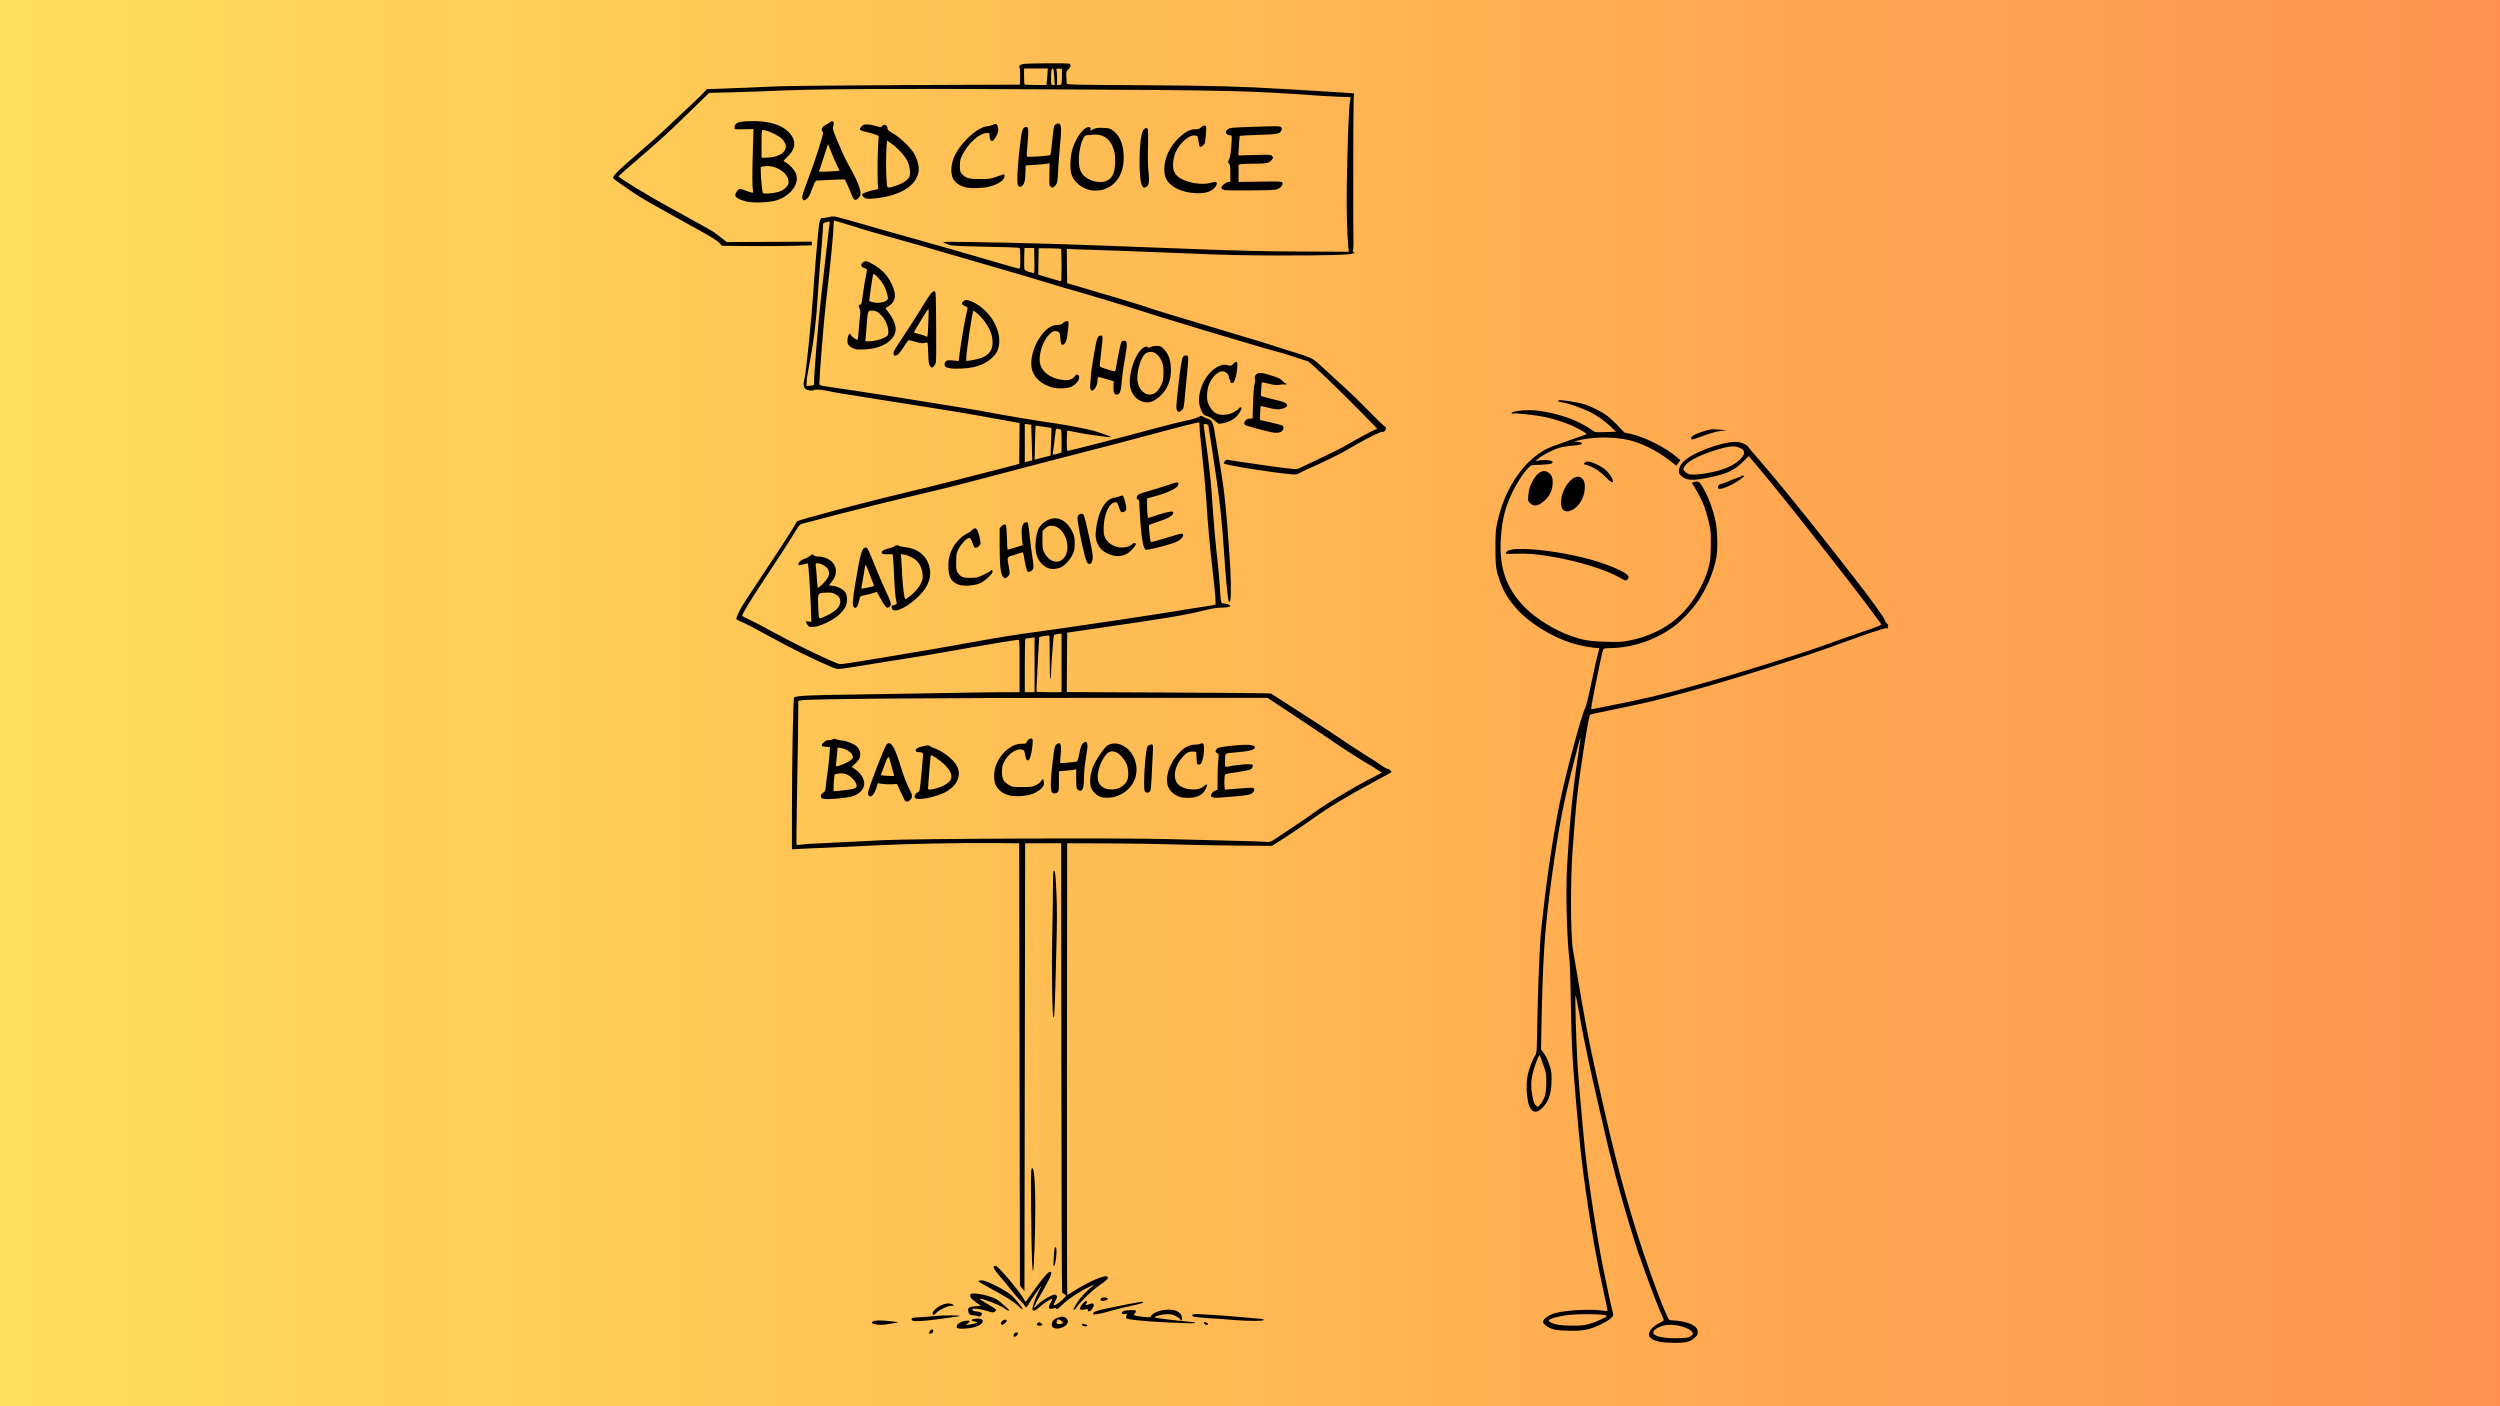 <svg version="1.0" preserveAspectRatio="xMidYMid meet" height="1080" viewBox="0 0 1440 810" zoomAndPan="magnify" width="1920" xmlns:xlink="http://www.w3.org/1999/xlink" xmlns="http://www.w3.org/2000/svg"><defs><linearGradient id="336fa0682b" y2="540" gradientUnits="userSpaceOnUse" x2="1920" y1="540" gradientTransform="matrix(0.75, 0, 0, 0.75, 0, 0)" x1="0"><stop offset="0" stop-color="rgb(100%, 87.099%, 34.9%)" stop-opacity="1"></stop><stop offset="0.008" stop-color="rgb(100%, 86.981%, 34.882%)" stop-opacity="1"></stop><stop offset="0.016" stop-color="rgb(100%, 86.745%, 34.843%)" stop-opacity="1"></stop><stop offset="0.023" stop-color="rgb(100%, 86.508%, 34.807%)" stop-opacity="1"></stop><stop offset="0.031" stop-color="rgb(100%, 86.273%, 34.77%)" stop-opacity="1"></stop><stop offset="0.039" stop-color="rgb(100%, 86.037%, 34.734%)" stop-opacity="1"></stop><stop offset="0.047" stop-color="rgb(100%, 85.802%, 34.697%)" stop-opacity="1"></stop><stop offset="0.055" stop-color="rgb(100%, 85.565%, 34.66%)" stop-opacity="1"></stop><stop offset="0.062" stop-color="rgb(100%, 85.329%, 34.624%)" stop-opacity="1"></stop><stop offset="0.07" stop-color="rgb(100%, 85.094%, 34.587%)" stop-opacity="1"></stop><stop offset="0.078" stop-color="rgb(100%, 84.857%, 34.55%)" stop-opacity="1"></stop><stop offset="0.086" stop-color="rgb(100%, 84.621%, 34.514%)" stop-opacity="1"></stop><stop offset="0.094" stop-color="rgb(100%, 84.386%, 34.477%)" stop-opacity="1"></stop><stop offset="0.102" stop-color="rgb(100%, 84.149%, 34.441%)" stop-opacity="1"></stop><stop offset="0.109" stop-color="rgb(100%, 83.914%, 34.404%)" stop-opacity="1"></stop><stop offset="0.117" stop-color="rgb(100%, 83.678%, 34.367%)" stop-opacity="1"></stop><stop offset="0.125" stop-color="rgb(100%, 83.441%, 34.331%)" stop-opacity="1"></stop><stop offset="0.133" stop-color="rgb(100%, 83.206%, 34.293%)" stop-opacity="1"></stop><stop offset="0.141" stop-color="rgb(100%, 82.97%, 34.256%)" stop-opacity="1"></stop><stop offset="0.148" stop-color="rgb(100%, 82.735%, 34.219%)" stop-opacity="1"></stop><stop offset="0.156" stop-color="rgb(100%, 82.498%, 34.183%)" stop-opacity="1"></stop><stop offset="0.164" stop-color="rgb(100%, 82.262%, 34.146%)" stop-opacity="1"></stop><stop offset="0.172" stop-color="rgb(100%, 82.027%, 34.109%)" stop-opacity="1"></stop><stop offset="0.18" stop-color="rgb(100%, 81.79%, 34.073%)" stop-opacity="1"></stop><stop offset="0.188" stop-color="rgb(100%, 81.554%, 34.036%)" stop-opacity="1"></stop><stop offset="0.195" stop-color="rgb(100%, 81.319%, 34%)" stop-opacity="1"></stop><stop offset="0.203" stop-color="rgb(100%, 81.082%, 33.963%)" stop-opacity="1"></stop><stop offset="0.211" stop-color="rgb(100%, 80.847%, 33.926%)" stop-opacity="1"></stop><stop offset="0.219" stop-color="rgb(100%, 80.611%, 33.89%)" stop-opacity="1"></stop><stop offset="0.227" stop-color="rgb(100%, 80.374%, 33.853%)" stop-opacity="1"></stop><stop offset="0.234" stop-color="rgb(100%, 80.139%, 33.817%)" stop-opacity="1"></stop><stop offset="0.242" stop-color="rgb(100%, 79.903%, 33.78%)" stop-opacity="1"></stop><stop offset="0.25" stop-color="rgb(100%, 79.666%, 33.743%)" stop-opacity="1"></stop><stop offset="0.258" stop-color="rgb(100%, 79.431%, 33.705%)" stop-opacity="1"></stop><stop offset="0.266" stop-color="rgb(100%, 79.195%, 33.669%)" stop-opacity="1"></stop><stop offset="0.273" stop-color="rgb(100%, 78.96%, 33.632%)" stop-opacity="1"></stop><stop offset="0.281" stop-color="rgb(100%, 78.723%, 33.595%)" stop-opacity="1"></stop><stop offset="0.289" stop-color="rgb(100%, 78.487%, 33.559%)" stop-opacity="1"></stop><stop offset="0.297" stop-color="rgb(100%, 78.252%, 33.522%)" stop-opacity="1"></stop><stop offset="0.305" stop-color="rgb(100%, 78.015%, 33.485%)" stop-opacity="1"></stop><stop offset="0.312" stop-color="rgb(100%, 77.779%, 33.449%)" stop-opacity="1"></stop><stop offset="0.32" stop-color="rgb(100%, 77.544%, 33.412%)" stop-opacity="1"></stop><stop offset="0.328" stop-color="rgb(100%, 77.307%, 33.376%)" stop-opacity="1"></stop><stop offset="0.336" stop-color="rgb(100%, 77.072%, 33.339%)" stop-opacity="1"></stop><stop offset="0.344" stop-color="rgb(100%, 76.836%, 33.302%)" stop-opacity="1"></stop><stop offset="0.352" stop-color="rgb(100%, 76.599%, 33.266%)" stop-opacity="1"></stop><stop offset="0.359" stop-color="rgb(100%, 76.364%, 33.229%)" stop-opacity="1"></stop><stop offset="0.367" stop-color="rgb(100%, 76.128%, 33.192%)" stop-opacity="1"></stop><stop offset="0.375" stop-color="rgb(100%, 75.891%, 33.154%)" stop-opacity="1"></stop><stop offset="0.383" stop-color="rgb(100%, 75.656%, 33.118%)" stop-opacity="1"></stop><stop offset="0.391" stop-color="rgb(100%, 75.42%, 33.081%)" stop-opacity="1"></stop><stop offset="0.398" stop-color="rgb(100%, 75.185%, 33.044%)" stop-opacity="1"></stop><stop offset="0.406" stop-color="rgb(100%, 74.948%, 33.008%)" stop-opacity="1"></stop><stop offset="0.414" stop-color="rgb(100%, 74.712%, 32.971%)" stop-opacity="1"></stop><stop offset="0.422" stop-color="rgb(100%, 74.477%, 32.935%)" stop-opacity="1"></stop><stop offset="0.43" stop-color="rgb(100%, 74.24%, 32.898%)" stop-opacity="1"></stop><stop offset="0.438" stop-color="rgb(100%, 74.004%, 32.861%)" stop-opacity="1"></stop><stop offset="0.445" stop-color="rgb(100%, 73.769%, 32.825%)" stop-opacity="1"></stop><stop offset="0.453" stop-color="rgb(100%, 73.532%, 32.788%)" stop-opacity="1"></stop><stop offset="0.461" stop-color="rgb(100%, 73.297%, 32.751%)" stop-opacity="1"></stop><stop offset="0.469" stop-color="rgb(100%, 73.061%, 32.715%)" stop-opacity="1"></stop><stop offset="0.477" stop-color="rgb(100%, 72.824%, 32.678%)" stop-opacity="1"></stop><stop offset="0.484" stop-color="rgb(100%, 72.589%, 32.642%)" stop-opacity="1"></stop><stop offset="0.492" stop-color="rgb(100%, 72.353%, 32.605%)" stop-opacity="1"></stop><stop offset="0.5" stop-color="rgb(100%, 72.116%, 32.567%)" stop-opacity="1"></stop><stop offset="0.508" stop-color="rgb(100%, 71.881%, 32.53%)" stop-opacity="1"></stop><stop offset="0.516" stop-color="rgb(100%, 71.645%, 32.494%)" stop-opacity="1"></stop><stop offset="0.523" stop-color="rgb(100%, 71.41%, 32.457%)" stop-opacity="1"></stop><stop offset="0.531" stop-color="rgb(100%, 71.173%, 32.42%)" stop-opacity="1"></stop><stop offset="0.539" stop-color="rgb(100%, 70.937%, 32.384%)" stop-opacity="1"></stop><stop offset="0.547" stop-color="rgb(100%, 70.702%, 32.347%)" stop-opacity="1"></stop><stop offset="0.555" stop-color="rgb(100%, 70.465%, 32.31%)" stop-opacity="1"></stop><stop offset="0.562" stop-color="rgb(100%, 70.229%, 32.274%)" stop-opacity="1"></stop><stop offset="0.57" stop-color="rgb(100%, 69.994%, 32.237%)" stop-opacity="1"></stop><stop offset="0.578" stop-color="rgb(100%, 69.757%, 32.201%)" stop-opacity="1"></stop><stop offset="0.586" stop-color="rgb(100%, 69.522%, 32.164%)" stop-opacity="1"></stop><stop offset="0.594" stop-color="rgb(100%, 69.286%, 32.127%)" stop-opacity="1"></stop><stop offset="0.602" stop-color="rgb(100%, 69.049%, 32.091%)" stop-opacity="1"></stop><stop offset="0.609" stop-color="rgb(100%, 68.814%, 32.054%)" stop-opacity="1"></stop><stop offset="0.617" stop-color="rgb(100%, 68.578%, 32.018%)" stop-opacity="1"></stop><stop offset="0.625" stop-color="rgb(100%, 68.341%, 31.979%)" stop-opacity="1"></stop><stop offset="0.633" stop-color="rgb(100%, 68.106%, 31.943%)" stop-opacity="1"></stop><stop offset="0.641" stop-color="rgb(100%, 67.87%, 31.906%)" stop-opacity="1"></stop><stop offset="0.648" stop-color="rgb(100%, 67.635%, 31.87%)" stop-opacity="1"></stop><stop offset="0.656" stop-color="rgb(100%, 67.398%, 31.833%)" stop-opacity="1"></stop><stop offset="0.664" stop-color="rgb(100%, 67.162%, 31.796%)" stop-opacity="1"></stop><stop offset="0.672" stop-color="rgb(100%, 66.927%, 31.76%)" stop-opacity="1"></stop><stop offset="0.68" stop-color="rgb(100%, 66.69%, 31.723%)" stop-opacity="1"></stop><stop offset="0.688" stop-color="rgb(100%, 66.454%, 31.686%)" stop-opacity="1"></stop><stop offset="0.695" stop-color="rgb(100%, 66.219%, 31.65%)" stop-opacity="1"></stop><stop offset="0.703" stop-color="rgb(100%, 65.982%, 31.613%)" stop-opacity="1"></stop><stop offset="0.711" stop-color="rgb(100%, 65.747%, 31.577%)" stop-opacity="1"></stop><stop offset="0.719" stop-color="rgb(100%, 65.511%, 31.54%)" stop-opacity="1"></stop><stop offset="0.727" stop-color="rgb(100%, 65.274%, 31.503%)" stop-opacity="1"></stop><stop offset="0.734" stop-color="rgb(100%, 65.039%, 31.467%)" stop-opacity="1"></stop><stop offset="0.742" stop-color="rgb(100%, 64.803%, 31.429%)" stop-opacity="1"></stop><stop offset="0.75" stop-color="rgb(100%, 64.566%, 31.392%)" stop-opacity="1"></stop><stop offset="0.758" stop-color="rgb(100%, 64.331%, 31.355%)" stop-opacity="1"></stop><stop offset="0.766" stop-color="rgb(100%, 64.095%, 31.319%)" stop-opacity="1"></stop><stop offset="0.773" stop-color="rgb(100%, 63.86%, 31.282%)" stop-opacity="1"></stop><stop offset="0.781" stop-color="rgb(100%, 63.623%, 31.245%)" stop-opacity="1"></stop><stop offset="0.789" stop-color="rgb(100%, 63.387%, 31.209%)" stop-opacity="1"></stop><stop offset="0.797" stop-color="rgb(100%, 63.152%, 31.172%)" stop-opacity="1"></stop><stop offset="0.805" stop-color="rgb(100%, 62.915%, 31.136%)" stop-opacity="1"></stop><stop offset="0.812" stop-color="rgb(100%, 62.679%, 31.099%)" stop-opacity="1"></stop><stop offset="0.82" stop-color="rgb(100%, 62.444%, 31.062%)" stop-opacity="1"></stop><stop offset="0.828" stop-color="rgb(100%, 62.207%, 31.026%)" stop-opacity="1"></stop><stop offset="0.836" stop-color="rgb(100%, 61.972%, 30.989%)" stop-opacity="1"></stop><stop offset="0.844" stop-color="rgb(100%, 61.736%, 30.952%)" stop-opacity="1"></stop><stop offset="0.852" stop-color="rgb(100%, 61.499%, 30.916%)" stop-opacity="1"></stop><stop offset="0.859" stop-color="rgb(100%, 61.264%, 30.879%)" stop-opacity="1"></stop><stop offset="0.867" stop-color="rgb(100%, 61.028%, 30.841%)" stop-opacity="1"></stop><stop offset="0.875" stop-color="rgb(100%, 60.791%, 30.804%)" stop-opacity="1"></stop><stop offset="0.883" stop-color="rgb(100%, 60.556%, 30.768%)" stop-opacity="1"></stop><stop offset="0.891" stop-color="rgb(100%, 60.32%, 30.731%)" stop-opacity="1"></stop><stop offset="0.898" stop-color="rgb(100%, 60.085%, 30.695%)" stop-opacity="1"></stop><stop offset="0.906" stop-color="rgb(100%, 59.848%, 30.658%)" stop-opacity="1"></stop><stop offset="0.914" stop-color="rgb(100%, 59.612%, 30.621%)" stop-opacity="1"></stop><stop offset="0.922" stop-color="rgb(100%, 59.377%, 30.585%)" stop-opacity="1"></stop><stop offset="0.93" stop-color="rgb(100%, 59.14%, 30.548%)" stop-opacity="1"></stop><stop offset="0.938" stop-color="rgb(100%, 58.904%, 30.511%)" stop-opacity="1"></stop><stop offset="0.945" stop-color="rgb(100%, 58.669%, 30.475%)" stop-opacity="1"></stop><stop offset="0.953" stop-color="rgb(100%, 58.432%, 30.438%)" stop-opacity="1"></stop><stop offset="0.961" stop-color="rgb(100%, 58.197%, 30.402%)" stop-opacity="1"></stop><stop offset="0.969" stop-color="rgb(100%, 57.961%, 30.365%)" stop-opacity="1"></stop><stop offset="0.977" stop-color="rgb(100%, 57.724%, 30.328%)" stop-opacity="1"></stop><stop offset="0.984" stop-color="rgb(100%, 57.489%, 30.292%)" stop-opacity="1"></stop><stop offset="0.992" stop-color="rgb(100%, 57.253%, 30.254%)" stop-opacity="1"></stop><stop offset="1" stop-color="rgb(100%, 57.016%, 30.217%)" stop-opacity="1"></stop></linearGradient><clipPath id="c2d74cf14b"><path clip-rule="nonzero" d="M 353 36.289 L 1087.961 36.289 L 1087.961 773.539 L 353 773.539 Z M 353 36.289"></path></clipPath></defs><rect fill-opacity="1" height="972" y="-81" fill="#ffffff" width="1728" x="-144"></rect><rect height="972" y="-81" width="1728" fill="url(#336fa0682b)" x="-144"></rect><g clip-path="url(#c2d74cf14b)"><path fill-rule="nonzero" fill-opacity="1" d="M 955.797 772.824 C 952.469 772.113 950.242 770.816 949.898 769.371 C 949.285 766.996 951.711 764.062 956.02 761.957 C 957.316 761.344 958.344 760.609 958.344 760.367 C 958.344 760.145 957.832 758.848 957.242 757.551 C 954.719 752.242 948.551 735.793 943.801 721.918 C 938 704.91 928.988 672.754 924.656 653.688 C 923.75 649.652 922.059 642.48 920.98 637.734 C 915.23 612.895 911.922 597.133 909.375 582.277 C 908.496 577.434 907.711 573.395 907.59 573.246 C 907.074 572.734 907.762 597.695 908.668 613.332 C 909.23 622.168 911.754 651.02 913 662.77 C 914.984 680.953 919.805 712.352 923.359 730.117 C 925.562 741.105 928.668 755.348 929.184 756.891 C 929.625 758.285 927.129 760.391 922.23 762.766 C 915.547 766.02 911.703 766.754 903.281 766.484 C 897.699 766.312 895.84 766.094 893.781 765.359 C 891.09 764.379 888.809 762.594 888.809 761.441 C 888.809 759.656 891.941 757.379 895.938 756.305 C 902.324 754.613 916.328 753.879 923.137 754.906 C 924.582 755.129 925.828 755.227 925.902 755.129 C 926.051 755.055 925.094 750.43 923.871 744.898 C 919.637 725.906 916.918 710.66 913.469 686.508 C 911.215 671.062 909.965 659.734 907.859 635.359 C 905.484 608.367 905.145 601.023 904.602 567.543 C 904.48 561.254 904.234 554.551 903.969 552.664 C 902.547 541.434 901.812 514.047 902.57 500.195 C 904.09 473.203 905.828 455.754 909.109 434.168 C 911.09 421.25 911.02 421.418 906.34 439.75 C 900.367 463.145 897.918 476.016 893.977 504.086 C 889.621 535.508 888.59 551.223 887.758 597.352 L 887.633 604.473 L 889.227 606.629 C 891.137 609.125 892.996 613.969 893.559 617.934 C 893.781 619.625 893.781 622.656 893.559 625.496 C 893.07 631.148 891.746 634.527 888.59 637.902 C 885.48 641.207 882.934 641.207 881.195 637.855 C 879.434 634.43 878.77 624.934 879.945 619.281 C 880.68 615.707 882.836 610.078 884.258 607.973 C 885.164 606.629 885.211 606.211 885.527 587.367 C 885.773 570.578 887.023 540.699 887.684 535.805 C 887.809 534.875 888.32 530.371 888.809 525.891 C 891.137 504.332 894.98 478.855 898.555 461.75 C 902.055 444.84 911.137 411.066 913.074 407.789 C 913.586 406.832 914.762 402.305 916.062 395.918 C 917.875 387.059 920.004 377.855 921.031 374.188 C 921.254 373.379 921.152 373.23 920.125 373.23 C 917.188 373.23 909.328 371.738 904.996 370.344 C 893.219 366.551 880.512 358.547 873.508 350.57 C 868.66 345.039 866.164 340.902 864.008 334.906 C 861.68 328.301 861.363 326.266 861.363 315.82 C 861.363 307.301 861.484 305.492 862.414 301.137 C 866.676 280.355 879.211 262.91 893.977 257.184 C 895.984 256.398 911.48 250.918 913.391 250.352 C 914.371 250.035 913.242 249.129 908.719 246.758 C 903.23 243.918 895.617 241.324 889.004 240.023 C 883.398 238.949 872.895 237.824 871.523 238.215 C 870.961 238.34 870.668 238.215 870.668 237.871 C 870.668 237.016 876.152 236.184 881.246 236.234 C 888.809 236.355 900.293 239.074 908.25 242.695 C 911.137 244.039 916.406 247.098 917.973 248.395 C 918.707 249.008 919.684 249.059 924.828 248.887 L 930.824 248.664 L 927.52 245.508 C 924.094 242.277 920.199 239.562 916.062 237.43 C 911.754 235.277 903.746 232.414 900.586 231.902 C 897.625 231.438 896.914 231.094 897.82 230.578 C 898.555 230.09 908.887 231.68 912.34 232.809 C 916.844 234.203 922.449 237.039 925.781 239.562 C 927.25 240.641 930.09 243.258 932.098 245.387 L 935.77 249.227 L 938.953 249.863 C 947.305 251.602 959.254 257.645 966.254 263.645 L 967.895 265.062 L 966.746 266.676 L 965.57 268.266 L 962.066 265.504 C 954.477 259.582 945.27 255.004 937.656 253.367 C 928.551 251.379 916.625 251.602 908.422 253.855 L 906.293 254.414 L 908.25 254.441 C 909.328 254.492 910.48 254.707 910.824 254.93 C 912.168 255.738 910.453 256.398 905.777 256.695 C 903.109 256.863 899.828 257.426 898.09 257.941 C 894.418 259.066 888.32 262.223 886.047 264.156 L 884.352 265.602 L 886.898 265.16 C 889.496 264.719 892.824 264.988 893.953 265.723 C 894.465 266.016 894.465 266.188 894.027 266.699 C 893.637 267.191 892.168 267.434 888.664 267.633 C 885.996 267.754 883.324 267.926 882.617 267.926 C 880.559 268.051 874.93 275.656 871.082 283.637 C 867.117 291.934 865.305 298.785 864.57 308.82 C 863.227 326.66 867.34 338.773 878.477 350.008 C 884.992 356.543 895.715 363.102 905.215 366.43 C 912.047 368.801 915.938 369.438 925.316 369.66 C 933.348 369.879 934.328 369.781 939.176 368.801 C 954.305 365.645 966.402 358.035 974.434 346.68 C 979.965 338.922 983.809 330.281 984.961 323.062 C 985.473 319.953 985.668 308.133 985.18 305.223 C 984.664 301.773 982.902 295.039 981.68 291.762 C 980.602 288.824 977.832 283.418 975.902 280.406 C 974.434 278.082 974.383 278.031 975.336 277.715 C 978.105 276.957 978.789 277.25 980.477 280.09 C 984.051 286.18 986.598 292.961 988.215 300.523 C 989.242 305.492 989.516 316.234 988.633 320.98 C 987.113 329.23 983.492 338.043 978.352 345.773 C 974.895 351.012 968.285 357.914 963.586 361.312 C 953.426 368.633 940.301 373.059 928.207 373.281 C 924.094 373.379 923.676 373.453 923.359 374.281 C 922.547 376.219 916.16 408.082 916.504 408.398 C 916.574 408.473 917.531 408.398 918.609 408.18 C 919.684 407.957 924.535 407.004 929.402 406.027 C 947.988 402.305 956.312 400.348 974.773 395.258 C 997.223 389.09 1036.77 376.781 1051.875 371.297 C 1056.895 369.438 1066.148 366.207 1072.488 364.055 C 1082.672 360.555 1083.973 359.992 1083.508 359.383 C 1080.91 355.93 1077.336 351.133 1075.082 348.023 C 1073.566 345.992 1069.504 340.684 1066.051 336.18 C 1062.547 331.75 1057.016 324.629 1053.711 320.344 C 1037.965 300.18 1021.637 279.723 1014.734 271.547 C 1012.137 268.441 1009.371 265.211 1008.637 264.305 L 1007.289 262.688 L 1003.883 266.016 C 998.691 271.156 994.656 272.965 983.832 275.168 C 974.676 277.027 971.27 276.785 968.41 274.094 C 966.988 272.746 966.914 272.504 967.086 270.691 C 967.5 266.898 971.348 263.52 979.18 260.07 C 985.621 257.207 993.48 254.93 997.887 254.609 C 1000.727 254.441 1001.781 254.59 1003.836 255.344 C 1005.453 255.961 1006.602 256.695 1007.043 257.426 C 1007.484 258.086 1009.148 260.145 1010.84 262.051 C 1020.902 273.453 1038.75 295.332 1056.426 317.973 C 1059.832 322.379 1064.703 328.594 1067.227 331.773 C 1077.805 345.309 1085.785 356.395 1085.785 357.57 C 1085.785 357.914 1086.273 358.648 1086.887 359.207 C 1087.523 359.773 1087.816 360.332 1087.57 360.457 C 1087.305 360.629 1087.254 361.066 1087.402 361.41 C 1087.621 361.977 1087.449 362.047 1086.738 361.852 C 1085.883 361.535 1074.988 365.156 1061.473 370.172 C 1041.078 377.809 999.477 391 972.398 398.414 C 953.594 403.602 949.508 404.559 927.25 409.133 C 921.203 410.332 916.062 411.508 915.891 411.676 C 914.984 412.438 910.012 444.227 908.277 460.035 C 907.711 465.078 906.73 476.75 905.879 488.742 C 904.48 506.973 904.602 538.715 906.07 547.355 C 913.957 594.148 914.984 599.41 924.043 639.227 C 932.734 677.23 940.031 703.148 950.363 732.516 C 955.848 748.008 960.477 759.582 961.504 760.219 C 961.82 760.391 962.926 760.562 964.051 760.562 C 966.766 760.562 972.004 761.688 974.16 762.738 C 976.758 764.035 977.883 765.359 977.883 767.316 C 977.883 768.688 977.59 769.25 976.145 770.547 C 973.648 772.871 971.055 773.531 964.219 773.484 C 961.113 773.434 957.316 773.191 955.797 772.824 Z M 973.379 769.934 C 975.215 768.957 975.508 768.125 974.504 766.996 C 972.691 764.969 967.258 763.203 962.336 763.082 C 957.832 762.91 952.297 765.359 952.297 767.512 C 952.297 769.641 957.707 770.938 966.129 770.816 C 970.762 770.719 972.277 770.547 973.379 769.934 Z M 914.887 762.738 C 918.535 761.836 925.512 758.727 925.512 758.016 C 925.512 756.77 907.641 756.547 901.078 757.773 C 895.887 758.676 892.902 759.582 892.312 760.316 C 891.871 760.832 891.992 761.102 893.07 761.664 C 895.84 763.035 898.922 763.547 905.262 763.547 C 910.188 763.594 912.293 763.426 914.887 762.738 Z M 887.516 635.727 C 889.938 632.422 890.621 629.68 890.648 623.684 C 890.695 618.422 890.648 618.156 888.836 613.113 C 887.855 610.25 886.949 607.852 886.801 607.754 C 886.508 607.461 884.477 612.43 883.398 616.125 C 882.031 620.871 881.66 624.91 882.324 629.094 C 882.961 633.574 883.57 635.555 884.574 636.633 C 885.703 637.855 886.047 637.758 887.516 635.727 Z M 987.09 271.77 C 994.168 270.125 999.086 267.805 1002.293 264.598 C 1004.84 262.051 1005.281 260.363 1003.715 258.895 C 1002.688 257.941 1000.09 257.086 998.184 257.086 C 994.508 257.086 984.664 260.023 978.227 263.031 C 973.602 265.211 971.055 267.07 970.145 268.953 C 969.461 270.371 969.508 270.52 970.27 271.379 C 970.711 271.891 971.711 272.574 972.398 272.945 C 974.285 273.797 980.379 273.309 987.09 271.77 Z M 583.812 769.297 C 583.812 768.297 584.621 767.488 585.625 767.488 C 586.605 767.488 586.605 768.441 585.625 769.348 C 584.57 770.277 583.812 770.254 583.812 769.297 Z M 535.211 767.879 C 534.867 767.34 536.191 765.75 537.023 765.75 C 537.879 765.75 537.707 767.391 536.754 767.902 C 535.676 768.465 535.555 768.465 535.211 767.879 Z M 551.148 764.723 C 550.488 763.082 552.793 761.297 556.195 760.781 C 558.742 760.391 559.305 761.125 557.371 762.301 C 555.73 763.301 556.242 763.375 559.867 762.691 C 563.148 762.078 563.711 761.566 561.434 761.176 C 558.84 760.781 559.133 759.875 561.898 759.582 C 568.242 758.973 567.141 763.105 560.527 764.625 C 556.637 765.527 551.445 765.578 551.148 764.723 Z M 606.828 764.797 C 605.457 764.16 605.48 761.734 606.875 760.367 C 607.906 759.312 610.426 758.406 612.238 758.406 C 613.707 758.406 615.473 760.367 615.078 761.566 C 614.637 762.984 614 763.645 612.09 764.5 C 610.156 765.406 608.246 765.504 606.828 764.797 Z M 611.848 762.348 C 612.582 761.859 612.141 761.176 610.598 760.367 C 609.422 759.754 609.301 759.754 608.859 760.609 C 608.566 761.102 608.469 761.785 608.59 762.129 C 608.859 762.766 610.891 762.934 611.848 762.348 Z M 623.891 763.719 C 623.109 763.5 622.863 762.91 623.453 762.594 C 624.016 762.301 626.609 763.156 626.367 763.594 C 626.098 764.035 625.191 764.062 623.891 763.719 Z M 597.203 762.984 C 597.203 762.691 597.449 762.176 597.793 761.906 C 598.332 761.469 598.672 761.516 599.531 762.078 C 600.953 763.035 600.609 763.594 598.672 763.594 C 597.719 763.594 597.203 763.375 597.203 762.984 Z M 503.969 762.738 C 502.059 762.301 501.766 761.906 502.77 761.176 C 503.848 760.391 508.082 760.391 513.738 761.102 C 517.754 761.613 517.828 761.664 515.969 761.957 C 514.891 762.129 512.855 762.469 511.438 762.691 C 508.5 763.203 506.051 763.254 503.969 762.738 Z M 576.59 762.52 C 576.246 761.613 577.668 760.145 578.914 760.145 C 580.262 760.145 580.215 761.125 578.793 762.25 C 577.422 763.328 576.934 763.375 576.59 762.52 Z M 694.09 762.863 C 693.574 762.691 693.281 761.441 693.699 761.441 C 694.531 761.441 696.121 762.398 695.902 762.738 C 695.609 763.203 694.973 763.254 694.09 762.863 Z M 671.074 761.664 C 660.348 761.125 650.066 760.145 648.988 759.484 C 648.426 759.094 648.523 757.797 649.16 757.16 C 649.602 756.695 649.383 756.645 648.082 756.867 C 646.27 757.207 645.535 756.547 646.566 755.52 C 647.004 755.055 648.352 754.785 650.727 754.688 C 653.91 754.516 654.227 754.613 654.227 755.348 C 654.227 755.789 653.91 756.375 653.566 756.695 C 652.488 757.602 653.273 757.895 658.121 758.457 C 661.77 758.848 662.652 758.848 662.82 758.359 C 663.461 756.328 668.602 754.32 673.008 754.344 C 677.758 754.395 680.352 755.961 680.867 759.02 C 681.137 760.609 680.402 761.27 679.84 759.926 C 679.715 759.535 678.59 758.727 677.367 758.113 C 675.703 757.258 674.527 756.941 672.371 756.941 C 669.652 756.941 665.027 758.113 665.027 758.801 C 665.027 759.141 677.809 760.734 684.59 761.27 C 686.668 761.395 688.359 761.688 688.359 761.906 C 688.359 762.398 686.719 762.348 671.074 761.664 Z M 525.613 760.707 C 525.32 760.609 525.051 760.145 525.051 759.754 C 525.051 759.066 525.664 758.922 529.922 758.727 C 532.566 758.578 536.703 758.238 539.082 757.992 C 543.488 757.504 553.867 757.551 552.695 758.016 C 552.352 758.188 550.316 758.531 548.164 758.801 C 546.059 759.066 541.555 759.656 538.223 760.145 C 532.52 760.93 526.789 761.223 525.613 760.707 Z M 711.473 760.367 C 707.922 760.047 701.359 759.582 696.902 759.312 C 692.449 759.066 688.312 758.629 687.648 758.406 C 685.887 757.723 686.668 756.891 689.047 756.891 C 692.496 756.941 708.363 757.992 715.781 758.727 C 719.574 759.066 723.91 759.461 725.43 759.582 C 727.145 759.707 728.098 759.973 727.977 760.316 C 727.754 761 719.355 761 711.473 760.367 Z M 562.855 757.992 C 562.363 757.773 561.285 757.602 560.43 757.602 C 558.617 757.551 557.934 756.891 557.664 755.055 C 557.445 753.219 558.18 752.754 561.852 752.41 L 565.008 752.145 L 562.07 750.086 C 559.082 747.91 558.008 746.195 559.23 745.363 C 560.871 744.238 570.762 746.367 574.336 748.57 C 576.027 749.645 581.219 754.223 581.219 754.688 C 581.219 755.25 580.262 754.906 578.914 753.832 C 576.246 751.727 562.926 746.711 564.617 748.473 C 564.887 748.742 566.992 750.086 569.344 751.41 C 571.668 752.805 573.652 754.102 573.75 754.395 C 573.824 754.664 573.48 755.18 572.918 755.57 C 572.012 756.133 571.617 756.082 568.902 755.18 C 567.211 754.664 564.543 754.051 562.926 753.93 C 560.258 753.66 559.988 753.711 560.137 754.395 C 560.211 755.008 560.82 755.227 562.586 755.398 C 565.352 755.641 566.477 756.719 565.059 757.797 C 564.102 758.508 564.055 758.508 562.855 757.992 Z M 537.438 757.258 C 535.898 755.738 540.988 751.508 545.227 750.82 C 546.988 750.551 549.242 751.211 549.242 751.945 C 549.242 752.242 548.898 752.312 548.434 752.145 C 547.039 751.727 541.602 754.051 539.691 755.863 C 537.758 757.723 537.832 757.672 537.438 757.258 Z M 629.598 756.816 C 629.598 755.348 631.188 754.859 648.18 751.508 C 657.73 749.645 658.711 749.523 658.465 750.258 C 658.367 750.551 655.699 751.285 652.488 751.945 C 649.309 752.582 643.848 753.93 640.395 754.906 C 633.906 756.816 629.598 757.551 629.598 756.816 Z M 626.562 754.566 C 626.562 753.879 626.391 753.832 624.922 754.223 C 622.863 754.785 621.812 754.445 622.129 753.316 C 622.422 752.117 624.801 749.352 625.535 749.352 C 626.27 749.352 626.316 750.285 625.633 750.992 C 624.75 751.848 625.484 751.973 627.223 751.285 C 630.039 750.086 630.895 751.285 629.082 753.953 C 628.008 755.52 626.562 755.863 626.562 754.566 Z M 594.73 754.273 C 594.391 753.316 596.129 748.055 598.012 744.383 C 598.871 742.695 599.605 741.18 599.703 740.934 C 600.145 739.762 593.605 749.012 592.625 750.945 C 591.891 752.461 591.328 753.098 590.887 752.926 C 590.547 752.805 590.277 752.484 590.277 752.191 C 590.277 751.945 589.297 750.723 588.074 749.551 C 586.871 748.352 584.375 745.461 582.465 743.09 C 580.605 740.715 577.789 737.289 576.246 735.527 C 572.965 731.781 571.891 729.996 572.477 729.383 C 572.746 729.141 573.309 729.09 573.75 729.211 C 575.465 729.773 588.074 744.777 589.762 748.352 C 590.152 749.133 590.547 749.77 590.715 749.77 C 590.84 749.77 592.234 747.957 593.727 745.805 C 597.203 740.762 601.465 735.258 603.156 733.617 C 604.895 732.027 605.969 732.32 605.406 734.227 C 604.969 735.746 601.441 742.426 598.797 746.758 C 597.402 749.035 595.465 752.879 595.465 753.391 C 595.465 753.488 596.301 752.754 597.328 751.801 C 599.801 749.523 602.371 747.785 605.234 746.441 C 607.121 745.582 607.734 745.512 608.223 745.879 C 609.129 746.613 609.031 747.176 607.781 749.551 C 607.172 750.676 606.754 751.68 606.828 751.75 C 607.316 752.242 610.207 750.477 612.066 748.52 L 614.172 746.367 L 613.145 745.512 C 612.582 745.023 611.969 744.629 611.797 744.605 C 611.578 744.605 611.406 686.336 611.355 615.195 L 611.234 485.734 L 590.496 485.734 L 590.277 614.703 L 590.078 743.723 L 588.781 742.086 L 587.484 740.496 L 587.043 485.734 L 570.422 485.586 C 553.574 485.461 521.328 486.074 507.129 486.809 C 502.844 487.027 490.48 487.617 479.68 488.105 C 468.883 488.57 459.164 489.012 458.086 489.062 L 456.152 489.184 L 456.152 468.895 C 456.152 438.527 456.84 402.258 457.402 401.789 C 458.746 400.715 465.727 400.348 494.812 400.004 C 511.586 399.785 534.133 399.418 544.93 399.195 C 555.73 398.93 569.688 398.754 575.953 398.707 L 587.266 398.707 L 587.266 383.609 C 587.266 369.484 587.215 368.484 586.531 368.484 C 585.453 368.535 571.914 370.688 561.336 372.598 C 534.992 377.219 530.582 377.98 527.426 378.422 C 525.516 378.688 517.656 379.988 509.918 381.234 C 491.703 384.246 484.652 385.32 482.938 385.32 C 482.156 385.32 480.586 384.953 479.438 384.414 C 466.777 378.98 455.418 373.332 442.809 366.332 C 436.836 363.051 430.32 359.598 428.289 358.719 C 426.258 357.863 424.445 357.004 424.227 356.785 C 424.004 356.566 424.176 355.66 424.691 354.586 C 425.203 353.555 425.914 351.992 426.305 351.133 C 426.648 350.227 431.863 342.152 437.84 333.219 C 449.543 315.723 458.527 301.773 458.527 301.16 C 458.527 300.961 458.773 300.57 459.113 300.305 C 460.289 299.324 500.762 288.605 523.754 283.195 C 535.898 280.355 556.465 275.168 576.688 269.91 L 587.043 267.191 L 587.168 255.441 L 587.266 243.695 L 586.309 243.477 C 585.746 243.352 581.902 242.668 577.766 241.961 C 573.602 241.227 567.773 240.199 564.789 239.586 C 560.086 238.684 543.879 236.012 526.789 233.348 C 523.801 232.855 515.941 231.605 509.281 230.578 C 502.625 229.5 493.957 228.109 489.965 227.496 C 486 226.906 481.492 226.176 480.023 225.832 C 474.172 224.535 470.281 224.094 469.105 224.605 C 467.562 225.34 464.527 224.828 463.621 223.656 C 462.762 222.625 462.617 220.863 463.277 218.664 C 464.23 215.383 467.512 183.25 468.469 168.125 C 468.934 160.195 470.695 139.148 471.527 131.414 C 471.996 126.891 472.73 125.129 473.953 125.543 C 474.246 125.688 475.594 125.469 476.965 125.129 C 478.434 124.734 480.121 124.613 480.98 124.734 C 482.961 125.129 491.188 127.402 500.199 130.043 C 504.262 131.246 514.254 134.109 522.457 136.359 C 537.539 140.547 557.418 146.246 576.125 151.727 C 581.73 153.418 586.605 154.738 586.996 154.738 C 587.605 154.738 587.68 153.98 587.68 148.965 C 587.68 144.777 587.508 143.043 587.168 142.797 C 586.871 142.602 577.961 142.258 567.383 142.086 C 552.645 141.793 547.871 141.574 546.867 141.105 C 546.18 140.789 544.785 140.227 543.855 139.859 C 542.238 139.246 543.535 139.199 559.184 139.418 C 589.125 139.859 615.738 140.617 673.449 142.918 C 714.922 144.512 725.793 144.805 752.41 144.902 L 776.918 145.023 L 776.699 143.09 C 775.914 135.309 775.523 120.793 775.742 107.234 C 776.133 83.621 776.918 62.43 777.504 59.051 L 778.043 55.988 L 771.117 55.723 C 767.27 55.551 761.371 55.258 757.895 54.988 C 718.086 52.199 710.762 52.027 605.406 51.465 C 507.301 50.949 469.789 51.195 442.762 52.445 C 437.789 52.66 428.02 53.004 421.066 53.18 L 408.457 53.496 L 404.223 57.582 C 401.895 59.836 396.312 65.242 391.855 69.598 C 383.141 78.066 378.562 82.152 365 93.824 C 360.25 97.914 356.309 101.363 356.258 101.535 C 356.062 102.195 373.641 112.914 384.66 118.91 C 396.777 125.52 409.977 132.859 411.223 133.715 C 411.91 134.184 413.844 135.699 415.531 136.996 L 418.57 139.418 L 443.102 139.324 L 467.586 139.199 L 467.586 141.281 L 458.012 141.574 C 452.699 141.742 441.07 141.793 432.133 141.742 L 415.875 141.574 L 414.629 140.227 C 412.914 138.391 410.32 136.777 398.246 130.141 C 392.543 126.988 384.391 122.438 380.152 120.059 C 375.867 117.738 370.531 114.625 368.277 113.207 C 364.605 110.906 354.445 103.887 353.32 102.832 C 352.34 101.926 355.059 99.09 365.977 89.664 C 372.293 84.281 380.031 77.406 383.141 74.418 C 386.25 71.457 391.809 66.219 395.48 62.82 C 399.152 59.441 403.266 55.43 404.688 54.008 L 407.207 51.316 L 410.516 51.242 C 419.547 50.949 439.48 50.168 447.926 49.727 C 453.164 49.508 486.684 49.164 522.457 48.992 L 587.484 48.746 L 587.605 44.293 C 587.656 41.871 587.508 39.543 587.312 39.105 C 586.703 37.93 587.34 37.246 589.469 36.828 C 591.621 36.438 614.906 36.293 615.934 36.684 C 617.062 37.125 616.719 38.762 615.348 40.012 C 614.098 41.137 614.051 41.258 614.223 44.34 C 614.297 46.008 614.441 47.746 614.441 48.137 C 614.465 48.773 618.457 48.871 657.387 49.09 C 699.5 49.336 716.176 49.824 740.414 51.316 C 746.359 51.684 756.082 52.27 762.008 52.613 C 767.957 52.957 774.398 53.395 776.355 53.52 L 779.93 53.789 L 779.688 57.555 C 779.465 61.352 779.367 133.449 779.586 138.98 C 779.688 140.664 779.586 142.75 779.414 143.602 C 779.195 144.902 779.293 145.246 779.855 145.367 C 780.422 145.512 780.371 145.637 779.512 145.977 C 777.434 146.832 764.43 147.176 737.379 147.152 C 715.488 147.105 704.934 146.883 683.387 145.93 C 668.648 145.344 650.68 144.609 643.43 144.387 C 636.16 144.168 626.707 143.824 622.352 143.699 L 614.465 143.383 L 614.562 153.246 L 614.688 163.082 L 617.281 163.867 C 630.676 167.734 657.34 175.738 660.055 176.715 C 661.992 177.426 667.523 179.188 672.371 180.656 C 677.242 182.121 685.594 184.617 690.93 186.262 C 705.203 190.59 715.219 193.555 720.09 194.996 C 722.492 195.633 727.605 197.227 731.551 198.52 C 735.488 199.82 740.707 201.457 743.203 202.238 C 752.461 205.055 755.105 206.035 757.035 207.43 C 757.867 208.043 761.492 211.223 765.117 214.602 C 768.691 217.953 773.59 222.406 775.914 224.488 C 778.238 226.566 783.918 232.121 788.5 236.82 C 793.102 241.59 797.117 245.438 797.434 245.438 C 797.73 245.438 798.07 245.852 798.219 246.363 C 798.512 247.465 797.336 249.008 796.531 248.715 C 795.699 248.395 789.918 251.164 781.668 255.785 C 777.727 257.988 774.371 259.922 774.102 260.121 C 773.195 260.828 760.492 267.02 755.961 268.953 C 753.363 270.027 750.207 271.547 749.004 272.23 C 746.801 273.48 746.801 273.48 742.52 273.062 C 730.422 271.891 705.449 267.824 704.934 266.922 C 704.766 266.676 705.059 266.113 705.547 265.625 L 706.402 264.77 L 713.676 265.895 C 729.172 268.219 739.289 269.613 745.578 270.203 C 746.926 270.301 747.977 270.027 750.133 268.902 C 751.676 268.098 757.035 265.551 762.059 263.227 C 767.027 260.875 772.977 257.918 775.23 256.57 C 781.793 252.727 790.434 248.102 791.949 247.539 C 792.688 247.27 793.32 247.023 793.32 246.977 C 793.32 246.926 789.406 242.863 784.605 237.996 C 770.383 223.531 754.441 208.285 753.195 208.043 C 752.582 207.895 748.957 206.742 745.164 205.445 C 741.367 204.195 736.691 202.754 734.781 202.336 C 732.895 201.848 725.969 199.918 719.457 197.934 C 712.941 195.973 704.297 193.379 700.234 192.23 C 696.168 191.059 690.855 189.465 688.359 188.633 C 685.836 187.875 680.402 186.184 676.266 184.961 C 672.102 183.766 664.633 181.438 659.613 179.801 C 651.461 177.105 623.672 168.738 616.645 166.828 C 615.078 166.41 609.543 164.773 604.332 163.156 C 599.09 161.566 591.621 159.363 587.68 158.188 C 583.766 157.09 573.773 154.176 565.449 151.727 C 557.148 149.305 547.43 146.492 543.855 145.461 C 540.305 144.434 533.695 142.527 529.164 141.184 C 524.66 139.883 516.285 137.512 510.582 135.969 C 504.875 134.402 498.191 132.469 495.668 131.637 C 489.23 129.582 481.078 127.109 480.562 127.109 C 480.344 127.109 480.121 128.137 480.121 129.41 C 480.121 134.328 478.383 151.949 475.594 175.641 C 474.539 184.547 471.922 217.219 471.922 221.281 C 471.922 221.844 472.824 222.16 476.57 222.699 C 479.117 223.066 485.875 224.094 491.582 224.902 C 497.262 225.781 505.512 227.031 509.918 227.719 C 547.82 233.762 563.32 236.281 568.043 237.215 C 576.711 238.949 599.188 242.695 608.223 243.918 C 613.781 244.703 626.195 247.098 630.039 248.152 C 633.613 249.18 639.441 251.258 639.832 251.652 C 640.004 251.848 639.219 251.898 638.02 251.773 C 631.188 250.941 625.238 250.035 620.562 249.105 C 617.625 248.492 615.031 248.004 614.859 248.004 C 614.637 248.004 614.465 250.648 614.465 253.855 C 614.465 259.066 614.562 259.68 615.199 259.68 C 616.031 259.68 646.836 251.723 666.543 246.414 C 673.18 244.652 680.059 242.914 681.82 242.57 C 686.059 241.766 689.656 240.711 690.855 239.953 C 691.715 239.414 692.031 239.414 692.789 239.906 C 693.328 240.246 694.652 240.859 695.73 241.227 C 698.027 242.109 698.324 242.668 699.328 247.148 C 699.918 250.086 703.641 273.016 704.715 280.824 C 705.5 286.18 706.844 300.426 707.359 308.477 C 707.629 312.609 707.996 318.043 708.215 320.566 C 708.949 328.668 709.27 344.402 708.656 345.824 C 708.266 346.824 708.094 346.996 707.801 346.457 C 707.188 345.355 706.109 334.074 704.766 314.301 C 703.785 300.227 702.73 290.121 700.848 276.957 C 699.281 266.164 696.047 244.82 695.949 244.703 C 695.875 244.605 695.266 244.48 694.578 244.309 C 693.281 244.039 693.281 244.086 693.402 245.73 C 693.504 246.633 693.965 250.012 694.434 253.191 C 695.902 263.52 697.371 276.125 697.859 283 C 699.184 302.629 699.891 310.633 701.531 325.094 C 701.875 328.203 702.34 333.902 702.609 337.844 C 703.246 347.926 703.172 347.535 704.984 347.586 C 706.5 347.586 708.656 348.488 708.656 349.055 C 708.656 349.613 705.988 350.055 703.051 350.008 C 701.141 350.008 697.98 350.523 693.328 351.648 C 682.336 354.363 672.715 355.977 631.754 361.926 L 614.688 364.422 L 614.562 381.527 L 614.465 398.637 L 670.512 398.879 C 701.359 399.051 727.828 399.246 729.348 399.32 L 732.113 399.488 L 744.773 407.613 C 761.836 418.578 764.82 420.516 773.762 426.605 C 777.996 429.473 783.918 433.312 786.934 435.172 C 789.969 436.984 793.715 439.43 795.305 440.652 C 796.922 441.805 798.562 442.758 798.953 442.758 C 800.055 442.758 801.84 444.324 801.332 444.84 C 801.105 445.059 796.922 447.383 792.027 449.977 C 775.672 458.738 765.508 464.906 755.738 471.855 C 750.18 475.871 739.188 483.211 735.172 485.637 L 732.578 487.203 L 712.941 487.055 C 702.121 486.98 686.402 486.688 677.977 486.418 C 669.555 486.125 651.855 485.855 638.68 485.805 L 614.688 485.734 L 614.562 615.828 C 614.516 687.34 614.613 745.879 614.734 745.879 C 614.859 745.879 616.84 744.727 619.145 743.258 C 627.738 737.852 637.066 733.961 637.969 735.477 C 638.535 736.383 637.383 737.605 633.391 740.273 C 629.254 743.09 623.086 748.961 620.516 752.484 C 619.145 754.445 618.359 755.008 618.359 754.102 C 618.359 753.879 619.242 752.289 620.27 750.551 C 622.031 747.617 625.926 743.48 629.598 740.566 C 630.848 739.637 630.379 739.762 627.125 741.352 C 621.418 744.117 614.906 748.473 611.895 751.508 C 609.301 754.102 608.641 754.492 608.344 753.66 C 608.246 753.367 607.734 753.367 606.777 753.613 C 603.938 754.445 603.422 753.391 605.234 750.332 C 605.848 749.254 606.215 748.301 606.094 748.18 C 605.703 747.785 601.121 750.676 598.699 752.926 C 596.324 755.055 595.199 755.422 594.73 754.273 Z M 464.699 486.148 C 466.117 486.027 473.684 485.637 481.543 485.293 C 489.449 484.902 501.719 484.289 508.844 483.945 C 525.883 483.039 645.023 482.574 672.371 483.309 C 682.211 483.602 698.371 483.996 708.215 484.215 C 718.086 484.434 727.312 484.73 728.781 484.902 C 731.156 485.121 731.598 485.023 733.312 483.996 C 737.426 481.402 752.727 471.098 756.254 468.504 C 763.871 462.922 778.117 454.332 790.434 447.945 L 795.965 445.059 L 793.664 443.539 C 792.418 442.711 788.523 440.336 785.074 438.305 C 781.617 436.25 775.672 432.43 771.898 429.863 C 768.152 427.27 757.16 419.949 747.586 413.562 L 730.082 401.965 L 632.242 401.965 C 539.961 401.965 466.852 402.551 461.883 403.332 L 459.848 403.676 L 459.652 423.109 C 459.508 433.777 459.211 452.352 458.992 464.344 C 458.773 476.359 458.699 486.297 458.82 486.492 C 458.918 486.688 459.727 486.711 460.582 486.59 C 461.465 486.492 463.328 486.297 464.699 486.148 Z M 521.035 460.82 C 520.742 460.254 519.617 457.957 518.539 455.68 L 516.629 451.566 L 513.59 451.738 C 511.926 451.84 509.453 451.691 508.082 451.496 L 505.609 451.105 L 504.754 453.941 C 503.797 456.93 502.5 458.738 501.254 458.738 C 500.469 458.738 500.004 457.906 500.004 456.586 C 500.004 454.602 509.332 430.324 510.652 428.855 C 512.855 426.387 515.109 429.641 518.367 440.094 C 520.594 447.383 521.941 450.883 524.27 455.461 C 525.664 458.176 525.664 459.254 524.195 460.82 C 523.02 462.02 521.77 462.02 521.035 460.82 Z M 514.891 446.16 C 514.719 445.695 514.156 443.59 513.59 441.562 C 511.66 434.387 511.926 434.438 509.453 440.777 C 508.277 443.836 507.348 446.379 507.348 446.477 C 507.348 446.602 510.312 446.871 513.297 446.992 C 515.035 447.09 515.16 446.992 514.891 446.16 Z M 474.074 460.086 C 472.387 459.594 472.336 457.66 474.027 456.707 C 475.152 456.023 475.324 455.68 475.594 453.332 C 475.715 451.91 476.23 447.945 476.719 444.496 C 477.184 441.043 477.699 436.441 477.82 434.266 L 478.09 430.277 L 475.812 430.156 C 472.996 429.984 472.703 429.371 474.418 427.66 C 475.422 426.703 476.156 426.359 477.281 426.359 C 478.141 426.359 479.219 426.145 479.68 425.824 C 480.293 425.457 480.758 425.457 481.492 425.801 C 482.059 426.047 483.672 426.387 485.094 426.559 C 487.91 426.828 491.828 428.418 493.465 429.934 C 495.035 431.402 495.77 433.535 495.426 435.539 C 495.203 436.883 494.594 437.84 492.879 439.578 L 490.625 441.805 L 492.656 443.148 C 494.715 444.496 496.527 446.723 497.359 448.926 C 498.875 452.914 496.402 456.828 491.359 458.566 C 488.078 459.695 476.277 460.723 474.074 460.086 Z M 489.281 454.801 C 490.848 454.555 492.488 454.113 492.879 453.82 C 494.078 452.965 493.297 450.711 490.969 448.363 C 488.496 445.918 485.828 445.008 482.793 445.625 L 480.758 445.988 L 480.465 448.168 C 480.344 449.367 480.172 451.52 480.172 453.035 L 480.121 455.754 L 483.281 455.508 C 484.973 455.359 487.688 455.02 489.281 454.801 Z M 484.75 440.555 C 488.25 439.262 490.918 437.547 491.215 436.371 C 491.754 434.266 487.98 431.332 484.09 430.793 L 482.426 430.598 L 482.156 434.387 C 481.984 436.492 481.715 438.965 481.59 439.871 C 481.25 441.777 481.371 441.777 484.75 440.555 Z M 528.258 460.109 C 527.816 460.035 527.254 459.766 527.035 459.594 C 526.398 458.961 527.133 457.223 528.453 456.438 C 529.898 455.633 529.68 456.66 530.828 444.496 C 531.219 440.828 531.562 436.836 531.613 435.711 C 531.758 433.484 531.711 433.434 528.723 433.164 C 527.77 433.094 527.426 432.82 527.426 432.188 C 527.426 431.133 528.773 430.449 532.297 429.668 C 534.5 429.199 535.066 429.199 535.457 429.641 C 535.727 429.934 536.633 430.398 537.488 430.719 C 542.926 432.43 549.414 437.547 551.371 441.562 C 553.941 447.043 550.98 453.133 543.926 456.586 C 539.348 458.789 531.219 460.648 528.258 460.109 Z M 539.008 454.164 C 542.336 453.305 544.762 452.082 546.574 450.395 C 549.242 447.848 548.211 444.273 543.535 439.918 C 541.16 437.715 536.461 434.609 536.117 435.074 C 535.969 435.246 534.551 452.523 534.551 453.895 C 534.551 455.066 535.332 455.117 539.008 454.164 Z M 634.273 459.129 C 631.973 458.469 629.375 456.023 628.473 453.77 C 627.516 451.273 627.836 446.773 629.207 442.539 C 630.379 439.016 635.645 430.941 637.75 429.492 C 642.133 426.559 648.867 428.98 652.246 434.684 C 657.34 443.422 654.059 453.699 644.852 457.957 C 641.691 459.473 637.211 459.938 634.273 459.129 Z M 643.676 454.211 C 646.051 453.5 648.426 451.496 649.309 449.367 C 650.164 447.285 650.043 443.199 649.039 440.434 C 648.008 437.668 645.098 434.266 643.113 433.434 C 640.516 432.309 638.926 432.602 637.164 434.609 C 634.004 438.109 631.754 444.84 632.363 448.926 C 633.051 453.602 637.969 455.875 643.676 454.211 Z M 680.133 459.203 C 676.852 458.176 674.355 456.266 673.156 453.77 C 670.633 448.754 673.227 439.996 678.98 433.828 C 682.094 430.5 685.078 428.934 688.215 428.934 C 689.461 428.934 690.906 428.738 691.32 428.418 C 691.762 428.172 692.449 428.074 692.84 428.199 C 694.09 428.738 693.621 436.078 692.055 439.309 C 691.715 440.043 691.199 440.387 690.516 440.387 C 689.461 440.387 689.438 440.262 689.215 436.715 L 688.996 433.043 L 687.305 432.922 C 684.98 432.699 683.414 433.484 681.211 435.934 C 676.605 441.07 675.309 447.898 678.32 451.445 C 681.406 455.117 690.074 455.926 693.402 452.867 C 695.434 451.008 695.824 451.691 694.406 454.629 C 692.789 457.906 689.34 459.645 684.297 459.547 C 682.605 459.547 680.742 459.375 680.133 459.203 Z M 698.422 459.18 C 697.293 458.691 697.293 458.738 697.859 457.223 C 698.105 456.586 698.891 455.852 699.793 455.461 L 701.309 454.848 L 701.309 447.824 C 701.309 443.98 701.531 439.359 701.75 437.57 C 701.996 435.809 701.996 434.289 701.777 434.219 C 701.605 434.168 701.094 433.828 700.652 433.535 C 700.062 433.094 700.016 432.82 700.406 432.066 C 701.191 430.598 701.996 430.375 708.605 429.641 C 717.766 428.59 722.512 428.855 722.832 430.324 C 723.129 431.918 719.555 432.82 710.074 433.535 C 705.5 433.828 705.621 433.703 705.621 438.793 C 705.621 441.805 705.668 441.902 706.625 441.68 C 709.613 440.996 716.176 440.164 718.723 440.164 C 721.777 440.164 722.172 440.508 721.191 442.316 C 720.629 443.371 718.988 443.785 711.816 444.891 C 708.656 445.305 705.938 445.816 705.719 445.965 C 705.059 446.355 705.059 454.848 705.719 454.848 C 706.012 454.848 709.465 454.555 713.406 454.211 C 717.352 453.82 720.973 453.648 721.484 453.77 C 722.738 454.066 722.785 455.41 721.66 456.535 C 720.406 457.785 718.426 458.176 709.047 458.91 C 699.449 459.695 699.723 459.695 698.371 459.18 Z M 581.438 458.176 C 578.402 457.344 576.859 456.488 575.023 454.457 C 573.086 452.301 572.453 449.93 572.648 445.742 C 573.188 436.984 581.07 428.344 588.512 428.395 C 590.789 428.418 591.012 428.344 591.5 427.219 C 592.184 425.703 593.926 424.844 594.609 425.703 C 595.395 426.652 593.996 436.027 592.824 437.402 C 591.746 438.695 590.988 437.891 590.496 434.977 C 590.105 432.359 589.98 432.188 588.684 431.793 C 585.527 430.941 580.652 434.219 578.402 438.742 C 577.371 440.828 577.152 441.805 577.152 444.496 C 577.102 448.508 577.961 450.199 580.996 452.035 C 583.031 453.305 583.199 453.332 588.734 453.332 C 594.047 453.332 594.562 453.258 596.812 452.18 C 598.234 451.445 599.406 450.539 599.703 449.879 C 599.973 449.293 600.387 448.805 600.609 448.805 C 601.172 448.805 601.562 451.273 601.121 452.426 C 600.484 454.039 597.5 456.266 594.512 457.344 C 591.156 458.617 584.668 459.008 581.438 458.176 Z M 605.75 456.07 C 604.918 454.629 605.188 447.504 606.438 437.84 C 607.34 430.547 607.562 429.543 608.418 428.855 C 610.844 426.926 611.504 428.418 610.941 434.684 C 610.719 437.277 610.598 439.43 610.672 439.527 C 610.891 439.75 619.145 438.965 620.098 438.645 C 620.66 438.477 621.078 437.176 621.738 433.777 C 622.52 430.031 622.887 428.98 623.77 428.199 C 625.191 426.949 625.633 426.949 626.195 428.199 C 626.488 428.906 626.438 430.449 625.926 433.703 C 625.535 436.199 625.066 439.379 624.848 440.828 C 624.625 442.246 624.406 445.402 624.406 447.824 C 624.406 453.16 623.598 455.926 622.082 455.461 C 620.047 454.848 619.879 454.285 619.879 448.559 L 619.879 443.102 L 617.945 443.445 C 616.84 443.617 614.637 443.883 612.973 444.008 L 609.938 444.273 L 609.938 450.027 C 609.938 455.238 609.863 455.852 609.129 456.414 C 607.855 457.32 606.387 457.148 605.75 456.07 Z M 659.371 455.633 C 658.367 453.82 659.613 433.164 660.863 430.207 C 661.258 429.25 662.992 428.516 663.73 428.934 C 664.168 429.199 664.242 430.5 663.949 435.074 C 663.777 438.23 663.508 443.934 663.336 447.727 C 663.164 451.961 662.871 455.02 662.504 455.633 C 661.77 456.879 660.055 456.879 659.371 455.633 Z M 595.906 382.922 L 595.906 367.164 L 593.434 367.457 C 592.062 367.578 590.789 367.801 590.621 367.918 C 590.422 368.02 590.277 375.016 590.277 383.438 L 590.277 398.707 L 595.906 398.707 Z M 611.457 381.82 L 611.457 364.91 L 609.473 365.207 C 608.395 365.324 607.34 365.547 607.172 365.695 C 607 365.766 606.703 367.969 606.535 370.516 C 606.387 373.059 606.043 377.121 605.848 379.496 C 605.629 381.867 605.457 385.422 605.406 387.352 C 605.406 389.309 605.234 391 605.016 391.121 C 604.793 391.293 604.625 386.203 604.625 378.859 C 604.625 371.934 604.551 366.207 604.453 366.109 C 604.281 365.891 598.848 366.723 598.578 366.941 C 598.527 367.016 598.281 371.422 598.012 376.73 C 597.793 382.043 597.449 389.043 597.23 392.246 C 597.059 395.426 596.984 398.195 597.059 398.414 C 597.156 398.586 600.438 398.707 604.379 398.707 L 611.457 398.707 Z M 507.984 378.859 C 527.816 375.605 549.414 371.863 565.449 368.926 C 574.68 367.234 587.484 365.207 596.984 363.957 C 610.77 362.145 663.508 354.289 678.199 351.867 C 686.012 350.57 694.016 349.32 695.949 349.055 C 697.859 348.758 699.672 348.418 699.965 348.246 C 700.477 347.902 700.137 343.277 698.496 328.984 C 696.855 314.988 695.609 300.695 694.824 287.969 C 694.434 281.656 692.84 265.062 691.371 251.676 C 691.152 249.57 690.93 246.758 690.93 245.555 C 690.93 244.309 690.809 243.258 690.637 243.258 C 689.902 243.234 676.777 246.535 666.543 249.352 C 654.914 252.508 635.129 257.695 610.598 263.984 C 595.418 267.875 590.078 269.293 567.824 275.168 C 552.129 279.328 539.863 282.391 523.312 286.23 C 509.332 289.512 481.148 296.559 469.324 299.789 C 465.875 300.695 462.543 301.598 461.883 301.723 C 461.148 301.895 460.289 302.629 459.652 303.633 C 459.113 304.488 456.84 308.156 454.633 311.707 C 452.383 315.281 446.504 324.309 441.512 331.773 C 432.598 345.211 427.238 353.949 427.508 354.703 C 427.578 354.926 429.488 355.977 431.742 356.957 C 433.996 357.984 440.215 361.242 445.527 364.176 C 457.18 370.562 473.07 378.348 481.641 381.82 C 484.234 382.875 481.691 383.168 507.984 378.859 Z M 465.945 360.848 C 465.48 360.676 464.133 358.523 464.133 357.961 C 464.133 357.812 464.82 357.863 465.727 357.984 L 467.293 358.254 L 467 348.879 C 466.633 338.699 465.699 324.996 465.309 324.582 C 465.137 324.457 464.062 324.652 462.836 325.043 C 461.637 325.434 460.461 325.656 460.242 325.535 C 458.992 324.75 460.781 322.719 463.496 321.863 C 464.453 321.547 465.773 320.859 466.438 320.297 C 467.855 319.098 468.148 319.051 468.883 319.906 C 469.203 320.297 470.133 320.566 471.234 320.566 C 476.914 320.566 481.492 324.262 481.492 328.938 C 481.492 331.188 480.688 333.168 478.824 335.445 L 477.453 337.184 L 479.902 337.477 C 482.891 337.867 485.898 339.559 487.074 341.418 C 488.078 343.105 488.152 346.68 487.246 348.93 C 485.559 352.941 480.637 356.906 473.902 359.676 C 470.621 361.066 467.562 361.484 465.945 360.848 Z M 476.008 354.684 C 481.371 352.137 484.016 349.445 484.016 346.457 C 484.016 344.477 483.109 343.23 480.906 342.102 C 479.438 341.371 478.531 341.246 475.766 341.371 C 470.867 341.586 470.965 341.418 471.309 349.613 C 471.652 357.395 471.234 356.906 476.008 354.684 Z M 476.059 333.902 C 477.746 331.582 477.969 329.672 476.719 327.637 C 475.812 326.121 472.703 324.457 470.867 324.457 C 469.715 324.457 469.668 324.531 469.887 326.098 C 470.059 326.953 470.281 329.547 470.402 331.773 C 470.523 334.027 470.746 336.547 470.867 337.309 L 471.086 338.699 L 472.824 337.309 C 473.805 336.547 475.25 334.98 476.059 333.902 Z M 513.812 350.738 C 513.223 349.664 513.566 348.637 514.473 348.637 C 514.867 348.637 515.5 348.465 515.941 348.195 C 516.676 347.805 516.676 347.633 516.113 345.531 C 515.77 344.18 515.332 339.215 515.062 333.512 C 514.867 328.152 514.547 322.77 514.426 321.547 L 514.203 319.27 L 511.191 319.27 C 508.77 319.27 508.109 319.121 507.91 318.535 C 507.52 317.484 509.062 316.457 512.051 315.82 C 513.469 315.5 514.891 314.988 515.16 314.695 C 515.723 314.031 517.535 313.863 517.875 314.473 C 518 314.645 519.344 314.938 520.863 315.086 C 528.211 315.77 533.398 319.688 535.211 325.926 C 536.875 331.602 535.066 337.309 529.922 342.664 C 523.41 349.445 515.281 353.508 513.812 350.738 Z M 523.754 343.668 C 526.742 341.469 529.285 338.531 530.535 335.812 C 531.492 333.734 531.613 333.047 531.391 330.625 C 531.098 327.395 529.41 323.965 527.426 322.5 C 525.395 320.98 522.727 319.734 520.742 319.441 L 518.906 319.121 L 519.176 322.547 C 519.297 324.406 519.516 328.301 519.641 331.141 C 520.008 338.355 520.914 345.16 521.477 345.16 C 521.598 345.16 522.625 344.477 523.754 343.668 Z M 491.754 349.664 C 490.871 348.637 491.141 345.09 492.656 336.105 C 495.621 318.266 496.504 315.379 498.73 315.379 C 499.66 315.379 500.004 316.113 504.363 326.902 C 506 331.016 508.449 336.621 509.75 339.434 C 513.738 347.754 513.91 348.711 511.66 349.934 C 510.652 350.445 509.578 349.199 506.906 344.23 C 505.906 342.371 504.996 340.852 504.875 340.852 C 504.777 340.852 504.262 341.074 503.797 341.32 C 503.285 341.586 501.203 342.152 499.172 342.594 C 495.547 343.328 495.5 343.328 495.156 344.797 C 494.301 348.418 493.859 349.492 493.125 349.934 C 492.512 350.227 492.168 350.18 491.754 349.664 Z M 500.762 338.211 C 502.23 337.965 503.457 337.574 503.457 337.453 C 503.457 337.281 502.551 334.93 501.473 332.215 C 500.395 329.496 499.293 326.785 499.098 326.219 C 498.875 325.656 498.609 325.266 498.484 325.363 C 498.387 325.434 497.922 328.078 497.457 331.141 C 496.918 334.246 496.402 337.309 496.281 338.016 C 496.012 339.117 496.109 339.215 497.016 338.992 C 497.578 338.871 499.27 338.531 500.762 338.211 Z M 551.617 336.574 C 547.871 334.809 546.574 332.609 546.305 327.469 C 546.082 322.84 546.695 319.688 548.629 315.844 C 550.316 312.441 553.992 308.723 557.148 307.254 C 558.227 306.738 559.254 306.055 559.477 305.758 C 559.648 305.395 560.309 304.879 560.871 304.586 C 561.824 304.094 562.023 304.145 562.684 304.977 C 563.418 305.832 564.789 310.973 564.789 312.711 C 564.789 313.91 563.465 315.328 562.191 315.477 C 561.215 315.598 561.043 315.328 560.184 312.785 C 558.961 309.066 558.18 308.941 555.215 312 C 553.992 313.273 552.473 315.328 551.887 316.676 C 550.883 318.777 550.758 319.562 550.758 323.895 C 550.758 328.078 550.883 328.84 551.664 329.891 C 553.574 332.434 554.602 332.875 558.887 332.875 C 562.586 332.828 563.074 332.73 566.574 331.039 C 568.609 330.113 570.422 329.105 570.59 328.812 C 571.055 328.027 571.719 328.254 571.719 329.203 C 571.719 330.699 567.039 334.98 564.152 336.105 C 560.527 337.523 554.09 337.797 551.617 336.574 Z M 577.789 332.266 C 576.367 330.848 575.805 325.953 575.805 314.645 L 575.805 304.242 L 576.883 303.066 C 577.496 302.43 578.328 301.992 578.84 302.086 C 579.648 302.211 579.699 302.605 579.969 309.332 C 580.09 313.273 580.262 316.504 580.312 316.555 C 580.383 316.676 582.367 316.113 585.672 315.086 L 589.078 314.008 L 588.809 312.172 C 588.637 311.242 588.512 308.77 588.465 306.836 C 588.414 302.898 589.199 301.039 591.059 300.793 C 592.184 300.621 592.234 300.746 593.094 308.891 C 593.434 312.344 594.168 317.75 594.66 320.91 C 595.688 327.246 595.516 328.203 593.387 329.203 C 592.457 329.574 592.184 329.574 591.746 329.035 C 591.281 328.371 590.203 323.723 589.641 319.785 C 589.371 318.266 589.199 317.973 588.637 318.219 C 588.219 318.363 586.211 319 584.156 319.66 C 579.82 320.957 579.992 320.52 580.996 325.953 C 581.805 330.527 581.805 330.797 580.555 331.996 C 579.309 333.293 578.891 333.34 577.789 332.266 Z M 604.059 327.344 C 598.746 325.363 595.98 320.078 596.469 313.051 C 596.938 305.758 598.406 302.629 602.52 300.082 C 608.223 296.559 614.395 299.18 617.844 306.668 C 618.801 308.723 619.02 309.723 619.02 313.004 C 619.02 316.332 618.848 317.238 617.844 319.344 C 616.473 322.281 613.609 325.484 611.332 326.66 C 609.152 327.762 606.02 328.078 604.059 327.344 Z M 611.457 322.625 C 618.285 317.973 613.953 302.848 605.75 302.848 C 603.988 302.848 603.422 303.066 602.078 304.316 L 600.484 305.785 L 600.438 310.875 C 600.438 315.254 600.559 316.332 601.344 317.973 C 603.668 322.84 608.125 324.875 611.457 322.625 Z M 626.023 323.625 C 624.922 321.812 621.91 308.086 620.684 299.691 C 620.391 297.316 621.223 295.949 622.988 295.949 C 624.332 295.949 624.457 296.34 627.297 308.891 C 629.672 319.613 629.891 321.812 628.742 324.016 C 628.078 325.266 626.879 325.094 626.023 323.625 Z M 640.91 319.906 C 636.602 318.707 634.004 316.797 632.438 313.688 C 630.969 310.801 630.773 308.332 631.508 303.41 C 632.977 293.523 636.992 287.234 642.207 286.574 C 643.262 286.453 644.582 286.062 645.195 285.766 C 645.805 285.445 646.492 285.375 646.738 285.496 C 647.004 285.668 647.617 287.355 648.133 289.266 C 649.211 293.109 648.914 294.43 647.004 294.918 C 645.66 295.262 645.535 295.09 644.457 291.934 C 643.602 289.438 643.457 289.266 642.305 289.34 C 639.023 289.605 636.109 295.605 635.742 302.898 C 635.598 305.562 635.742 307.598 636.086 308.648 C 637.336 312.492 641.645 315.379 646.051 315.379 C 648.648 315.379 651.121 314.598 652.051 313.469 C 652.711 312.66 654.227 312.562 654.227 313.344 C 654.227 314.473 651.145 317.848 649.109 318.953 C 646.492 320.395 643.797 320.688 640.91 319.906 Z M 658.809 314.863 C 657.852 312.344 656.848 303.34 656.504 294.773 C 656.285 289.461 656.113 287.746 655.699 287.746 C 654.129 287.746 654.57 285.445 656.285 284.543 C 656.945 284.199 659.371 283.418 661.695 282.828 C 664.023 282.168 668.48 280.797 671.586 279.746 C 678.418 277.422 678.98 277.371 678.762 278.988 C 678.543 281.09 673.352 283.637 664.512 286.062 L 660.691 287.09 L 660.691 290.809 C 660.691 292.84 660.84 295.383 660.961 296.461 L 661.23 298.418 L 666.91 296.559 C 672.445 294.746 675.824 294.184 675.824 295.117 C 675.824 296.977 673.324 298.445 666.543 300.695 C 664.168 301.48 662.086 302.211 661.918 302.383 C 661.598 302.629 662.137 308.988 662.652 311.367 L 662.871 312.316 L 666.887 311.242 C 669.043 310.633 673.008 309.457 675.703 308.648 C 678.371 307.766 680.742 307.227 681.016 307.402 C 682.312 308.207 680.844 310.457 678.074 311.879 C 675.137 313.395 662.727 316.676 660.055 316.676 C 659.762 316.676 659.148 315.844 658.809 314.863 Z M 593.387 265.453 L 594.562 265.211 L 594.293 254.98 C 594.168 249.352 594.047 244.773 593.996 244.727 C 593.996 244.703 593.141 244.555 592.137 244.383 L 590.277 244.137 L 590.277 266.238 L 591.281 265.965 C 591.793 265.797 592.75 265.602 593.387 265.453 Z M 605.309 257.527 C 605.457 254.785 605.527 251.211 605.578 249.52 L 605.629 246.512 L 601.074 245.801 C 598.578 245.438 596.496 245.117 596.469 245.164 C 596.422 245.215 596.301 249.621 596.152 254.98 L 595.934 264.77 L 600.512 263.594 L 605.137 262.441 Z M 610.281 261.023 L 611.457 260.535 L 611.457 254.051 C 611.457 249.227 611.332 247.492 610.941 247.418 C 608.074 246.512 608.125 246.465 607.832 250.086 C 607.66 251.898 607.34 254.59 607.121 256.008 C 606.926 257.426 606.656 259.336 606.535 260.289 L 606.312 261.93 L 607.684 261.707 C 608.469 261.562 609.594 261.27 610.281 261.023 Z M 468.883 220.863 C 468.883 215.113 471.43 183.934 472.996 170.551 C 475.102 152.512 476.23 142.75 476.891 136.605 C 477.281 133.156 477.648 129.703 477.82 128.871 C 478.043 127.625 477.969 127.449 477.281 127.672 C 476.793 127.793 475.938 128.016 475.273 128.137 C 474.199 128.406 474.074 128.625 474.074 130.266 C 474.074 131.953 472.656 150.039 472.141 154.957 C 471.996 156.16 471.602 161.859 471.234 167.711 C 470.133 185.574 468.664 197.273 465.652 212.812 C 465.039 215.895 464.574 219.297 464.574 220.375 L 464.574 222.332 L 466.73 222.188 C 468.762 222.012 468.883 221.941 468.883 220.863 Z M 611.457 152.855 C 611.457 147.738 611.281 143.484 611.113 143.336 C 610.891 143.211 607.953 143.09 604.5 143.043 L 598.281 142.992 L 598.137 150.555 L 598.062 158.168 L 602.25 159.461 C 609.031 161.516 610.793 162.031 611.16 162.031 C 611.332 162.082 611.457 157.941 611.457 152.855 Z M 595.809 150.113 L 595.688 142.867 L 590.078 142.867 L 589.934 148.473 C 589.887 151.559 589.934 154.496 590.031 155.008 C 590.203 155.645 590.887 156.082 592.527 156.551 C 593.777 156.941 595.074 157.258 595.395 157.285 C 595.809 157.336 595.906 155.742 595.809 150.113 Z M 602.984 46.719 C 603.105 45.445 603.277 43.289 603.375 41.969 L 603.547 39.445 L 589.859 39.445 L 589.859 43.898 C 589.859 46.375 589.98 48.527 590.152 48.648 C 590.277 48.82 593.215 48.941 596.594 48.941 L 602.762 48.941 Z M 607.27 44.539 C 607.121 42.09 606.875 39.938 606.703 39.719 C 605.801 38.762 605.406 40.18 605.406 44.465 C 605.406 48.941 605.406 48.941 606.484 48.941 L 607.512 48.941 Z M 611.504 47.793 C 611.578 47.109 611.676 45.027 611.676 43.117 L 611.676 39.668 L 609.984 39.543 C 608.418 39.398 608.344 39.445 608.59 40.402 C 608.738 40.965 608.859 43.07 608.859 45.199 L 608.859 48.941 L 610.109 48.941 C 611.16 48.941 611.355 48.746 611.504 47.793 Z M 586.578 752.289 C 584.5 750.086 578.891 746.539 569.906 741.789 C 566.305 739.883 563.465 738.168 563.539 737.898 C 563.637 737.629 564.566 737.461 565.621 737.508 C 568.438 737.559 580.09 743.555 583.078 746.488 C 585.234 748.617 588.609 752.754 588.906 753.66 C 589.246 754.613 588.172 754.004 586.578 752.289 Z M 633.906 748.742 C 633.906 747.664 635.129 747.051 636.723 747.348 C 638.484 747.715 638.68 748.352 637.113 748.91 C 635.523 749.523 633.906 749.426 633.906 748.742 Z M 594.438 726.371 C 594.266 722.973 594.047 709.66 593.926 696.836 C 593.703 674.074 593.777 671.969 594.902 673.098 C 595.734 673.855 596.324 682.934 596.324 694.73 C 596.375 708.41 595.59 731.633 595.027 732.199 C 594.855 732.367 594.609 729.773 594.438 726.371 Z M 606.926 724.953 C 607.219 719.203 607.441 718.125 608.125 718.395 C 609.078 718.688 608.223 728.184 607.121 729.211 C 606.754 729.578 606.703 728.527 606.926 724.953 Z M 606.043 571.559 C 605.871 563.531 605.871 549.02 606.094 539.277 C 606.312 529.516 606.484 517.105 606.484 511.676 C 606.484 504.723 606.605 501.738 606.949 501.613 C 607.781 501.348 608.004 502.984 608.516 514.66 C 608.91 523.469 608.859 530.715 608.418 548.332 C 607.562 582.57 607.391 585.828 606.875 585.996 C 606.484 586.121 606.266 582.105 606.043 571.559 Z M 933.176 332.828 C 925.781 328.469 909.793 323.406 894.859 320.812 C 884.992 319.121 880.07 318.707 873.605 318.953 C 870.301 319.098 867.559 319.051 867.457 318.879 C 866.996 318.145 868.418 317.016 870.277 316.625 C 877.477 315.254 895.496 317.191 911.703 321.129 C 924.875 324.309 938.047 329.891 938.047 332.266 C 938.047 333.219 937.141 334.371 936.406 334.371 C 936.016 334.344 934.547 333.684 933.176 332.828 Z M 901.078 294.137 C 899.777 293.523 899.168 291.984 899.168 289.289 C 899.168 281.605 905.949 272.797 910.285 274.875 C 912.266 275.832 913.074 277.934 912.828 281.559 C 912.488 286.867 909.5 291.809 905.484 293.746 C 903.5 294.746 902.449 294.82 901.078 294.137 Z M 881.367 289.852 C 880.07 288.605 880.02 288.48 880.289 285.445 C 880.559 281.824 881.66 278.594 883.84 275.34 C 886.461 271.379 889.621 270.25 892.168 272.406 C 894.027 273.973 894.539 275.656 894.32 279.012 C 893.977 283.516 891.602 287.402 887.535 289.977 C 884.969 291.641 883.105 291.59 881.367 289.852 Z M 989.711 281.312 C 989.145 280.453 989.93 279.109 991.102 278.84 C 991.742 278.719 993.434 278.105 994.852 277.52 C 996.293 276.906 998.672 275.953 1000.164 275.438 C 1001.68 274.922 1003.027 274.363 1003.148 274.188 C 1003.543 273.797 1004.57 273.871 1004.57 274.266 C 1004.57 274.484 1003.273 275.559 1001.68 276.637 C 996.762 280.016 990.418 282.461 989.711 281.312 Z M 924.875 274.754 C 921.324 271.254 917.48 268.832 913.957 267.875 C 912.094 267.41 912.047 267.363 912.828 266.531 C 913.469 265.848 913.957 265.723 915.375 265.945 C 917.824 266.336 921.891 268.316 924.484 270.371 C 927.152 272.504 929.746 276.809 928.891 277.641 C 928.449 278.082 927.594 277.469 924.875 274.754 Z M 974.113 252.777 C 973.379 251.555 976.363 249.863 981.996 248.199 C 985.523 247.148 986.137 247.098 990.762 247.465 C 993.48 247.637 994.949 247.832 993.992 247.883 C 990.102 248.199 986.77 248.961 981.043 251.039 C 974.383 253.414 974.504 253.367 974.113 252.777 Z M 732.625 249.008 C 726.848 247.809 717.371 245.164 717.031 244.703 C 715.883 243.258 717.715 241.102 720.141 241.102 L 721.484 241.102 L 721.758 232.391 C 721.875 227.082 722.219 222.676 722.613 221.16 C 723.004 219.594 723.078 218.488 722.832 218 C 722.27 217.047 723.422 215.285 724.863 214.941 C 726.234 214.602 727.828 214.895 733.066 216.531 C 736.469 217.609 737.645 218.172 738.672 219.348 C 739.406 220.152 740.266 220.816 740.535 220.816 C 740.828 220.816 741.051 221.035 741.051 221.258 C 741.051 221.5 740.633 221.598 740.07 221.453 C 739.531 221.328 738.211 221.426 737.082 221.621 C 735.395 222.012 734.438 221.941 731.035 221.062 C 728.832 220.523 726.922 220.133 726.848 220.203 C 726.75 220.301 726.578 222.062 726.457 224.168 L 726.234 228.059 L 728.613 228.77 C 729.859 229.109 732.211 229.699 733.703 230.09 C 738.797 231.312 739.973 231.68 740.758 232.391 C 741.832 233.348 741.66 234.082 740.094 234.836 C 737.645 236.086 735.148 236.086 730.523 234.836 C 728.172 234.25 726.188 233.809 726.137 233.859 C 725.969 234.031 725.625 241.961 725.793 241.961 C 726.527 241.961 737.891 244.703 738.504 245.043 C 739.629 245.605 739.531 247.246 738.332 248.371 C 737.328 249.277 735.098 249.57 732.625 249.008 Z M 699.5 242.18 C 698.203 241.055 696.391 239.977 695.266 239.684 C 693.504 239.172 693.184 238.898 692.055 236.574 C 690.516 233.418 690.195 230.188 691.125 226.074 C 693.133 216.363 701.484 208.406 707.48 210.414 C 708.879 210.879 709.098 210.832 710.348 209.582 C 711.082 208.797 711.938 208.285 712.23 208.406 C 713.578 208.895 711.887 219.566 710.297 220.426 C 709.293 220.938 708.656 220.594 708.656 219.52 C 708.656 219.078 708.484 218.562 708.215 218.441 C 707.996 218.32 707.801 217.707 707.801 217.098 C 707.801 216.484 707.312 215.551 706.695 214.992 C 703.98 212.223 699.328 214.941 696.637 220.816 C 695.336 223.578 694.824 229.234 695.656 231.68 C 696.559 234.445 698.594 237.137 700.477 238.117 C 703.246 239.512 707.652 239.172 710.91 237.262 C 712.23 236.527 713.453 235.621 713.578 235.277 C 713.848 234.543 715.145 234.375 715.145 235.059 C 715.145 236.012 713.406 238.777 712.035 240.125 C 710.125 241.934 707.629 243.137 704.812 243.695 C 703.516 243.918 702.34 244.137 702.121 244.137 C 701.945 244.137 700.797 243.258 699.5 242.18 Z M 677.977 236.402 C 677.367 235.18 677.414 233.934 678.641 223.02 C 679.891 211.785 680.793 206.254 681.43 205.469 C 682.164 204.613 683.512 204.441 684.121 205.129 C 684.516 205.664 684.516 206.914 684.121 211.223 C 683.809 214.258 683.242 219.984 682.898 224.047 C 681.918 234.984 681.918 235.059 680.793 236.184 C 679.547 237.43 678.59 237.531 677.977 236.402 Z M 658.809 231.559 C 655.137 230.703 652.195 227.668 651.145 223.629 C 649.602 217.438 652.785 205.863 657.387 201.285 C 658.93 199.695 660.863 199.086 661.23 200.133 C 661.305 200.379 661.816 200.355 662.652 199.918 C 663.387 199.523 664.977 199.23 666.227 199.23 C 668.355 199.23 668.648 199.352 670.387 201.09 C 672.887 203.586 674.184 206.988 674.426 211.734 C 674.793 218.441 672.715 223.922 668.207 228.16 C 664.855 231.266 662.039 232.293 658.809 231.559 Z M 665.246 226.418 C 667.008 225.293 669.113 222.113 669.777 219.418 C 670.07 218.32 670.219 215.676 670.168 213.547 C 670.02 210.316 669.777 209.336 668.699 207.207 C 666.543 203.023 663.164 201.555 660.008 203.488 C 657.582 204.957 655.086 212.273 655.086 217.781 C 655.086 224.605 660.57 229.309 665.246 226.418 Z M 641.645 226.125 C 641.398 225.441 641.25 223.703 641.352 222.285 L 641.52 219.641 L 637.211 218.32 C 634.812 217.586 632.707 217.098 632.535 217.195 C 632.363 217.316 632.191 218.051 632.191 218.785 C 632.191 220.984 631.41 223.188 630.234 224.266 C 629.328 225.125 629.082 225.172 628.473 224.656 C 627.859 224.145 627.785 223.531 628.078 219.957 C 628.25 217.707 628.473 215.16 628.52 214.328 C 628.594 213.523 628.961 211.176 629.305 209.141 C 629.672 207.133 630.285 203.461 630.676 200.945 C 631.531 195.582 632.191 193.773 633.492 193.379 C 635.375 192.793 635.426 193.555 634.297 202.461 C 633.539 208.406 633.344 211 633.66 211.273 C 634.176 211.711 641.227 213.914 641.984 213.914 C 642.254 213.914 642.551 213.18 642.723 212.301 C 644.066 204.371 645.535 197.418 646 196.855 C 646.32 196.492 647.004 196.195 647.52 196.195 C 649.309 196.195 649.43 198.059 648.207 205.105 C 647.004 211.832 646.492 215.676 646.051 220.691 C 645.66 225.613 644.926 227.301 643.211 227.301 C 642.379 227.301 641.984 226.934 641.645 226.125 Z M 606.484 223.266 C 599.605 221.453 595.199 217.363 594.168 211.711 C 593.359 207.258 595.199 200.035 598.504 194.996 C 601.855 189.711 605.457 187.141 609.203 187.141 C 610.891 187.141 611.504 186.918 612.312 186.039 C 613.363 184.938 615.129 184.57 615.422 185.449 C 615.691 186.234 615.031 192.352 614.441 195.07 C 614.051 196.855 613.559 197.762 612.875 198.227 C 611.406 199.23 611.016 198.566 610.719 194.777 C 610.5 191.668 610.426 191.496 609.25 191.008 C 607.562 190.273 606.266 190.715 604.379 192.625 C 600.707 196.246 598.109 204.223 599.016 209.117 C 599.973 214.211 605.137 218.051 612.191 218.859 C 615.52 219.25 617.551 218.613 619.02 216.805 C 619.879 215.629 620.172 215.504 620.832 215.895 C 622.816 217.195 620.906 220.766 617.281 222.676 C 615.176 223.754 609.645 224.047 606.484 223.266 Z M 547.602 212.176 C 546.352 212.008 545.055 211.613 544.711 211.32 C 543.805 210.586 543.879 208.973 544.93 208.062 C 545.617 207.43 546.23 207.379 548.996 207.648 L 552.227 207.941 L 552.449 205.84 C 553.695 195.902 555.777 183.836 557.27 177.84 C 557.445 177.156 557.148 176.863 555.73 176.25 C 553.746 175.418 553.527 174.613 555.066 173.41 C 555.973 172.676 556.465 172.578 557.59 172.922 C 563.492 174.562 569.809 180.094 572.918 186.262 C 575.586 191.617 576.246 196.367 574.949 200.867 C 573.527 205.664 567.555 210.098 560.699 211.488 C 556.711 212.301 550.465 212.617 547.602 212.176 Z M 563.492 206.695 C 568.902 205.301 571.719 202.191 571.719 197.539 C 571.719 193.184 570.492 189.855 567.141 185.137 C 565.277 182.516 561.09 178.574 560.652 179.066 C 559.988 179.652 556.586 202.68 556.586 206.203 L 556.586 207.941 L 558.887 207.648 C 560.086 207.477 562.191 207.035 563.492 206.695 Z M 535.555 210.609 C 534.992 209.707 534.77 208.211 534.648 203.27 C 534.477 197.785 534.379 197.051 533.742 197.227 C 531.391 197.934 530.582 197.883 527.301 196.855 C 525.344 196.246 523.531 195.855 523.289 196.023 C 523.02 196.148 521.941 197.664 520.863 199.402 C 518.316 203.367 516.922 204.836 515.672 204.836 C 514.891 204.836 514.695 204.566 514.695 203.707 C 514.695 202.238 514.719 202.168 521.82 191.449 C 525.172 186.359 529.555 179.48 531.539 176.199 C 535.457 169.641 537.145 167.562 538.32 167.781 C 539.055 167.906 539.082 169.18 539.227 187.555 C 539.301 198.352 539.277 207.867 539.082 208.629 C 538.836 210.07 537.539 211.734 536.703 211.734 C 536.508 211.734 535.969 211.223 535.555 210.609 Z M 534.867 178.281 C 534.82 177.668 534.086 178.527 532.566 181.094 C 531.367 183.129 529.41 186.262 528.281 188.121 C 527.156 189.93 526.301 191.547 526.398 191.57 C 526.473 191.668 527.891 192.059 529.582 192.477 C 531.27 192.867 533.008 193.48 533.473 193.773 C 534.332 194.336 534.332 194.211 534.672 186.75 C 534.867 182.562 534.941 178.746 534.867 178.281 Z M 492.656 201.09 C 488.668 199.645 487.738 198.273 488.25 194.824 C 488.594 192.402 489.719 191.449 490.285 193.137 C 490.48 193.918 493.074 195.758 493.906 195.758 C 494.078 195.758 494.371 193.699 494.543 191.156 C 494.691 188.609 495.035 184.84 495.277 182.809 C 495.668 179.652 495.668 178.844 495.105 177.793 C 494.422 176.422 494.543 175.469 495.5 175.469 C 496.184 175.469 496.332 175.004 497.188 168.348 C 497.578 165.508 498.266 161.445 498.707 159.316 C 499.172 157.211 499.441 155.348 499.344 155.133 C 499.219 154.957 498.438 154.566 497.629 154.32 C 495.793 153.711 495.547 152.145 497.066 151.117 C 498.559 150.039 499.512 150.262 503.234 152.461 C 507.863 155.133 511.02 158.41 513.297 162.961 C 516.457 169.199 516.188 173.191 512.441 175.957 C 511.484 176.594 510.531 177.207 510.238 177.328 C 509.969 177.426 510.531 178.402 511.535 179.629 C 513.59 182.074 515.43 185.695 515.797 188.242 C 516.676 193.945 511.535 198.91 502.941 200.699 C 499.734 201.336 493.98 201.555 492.656 201.09 Z M 505.098 195.973 C 508.277 195.219 511.02 193.918 511.387 192.965 C 512.395 190.371 510.852 185.281 508.156 182.199 C 506 179.75 504.484 178.918 502.156 178.918 C 499.855 178.918 499.734 179.262 499.172 187.828 C 498.926 191.617 498.559 195.121 498.484 195.68 C 498.266 196.539 498.387 196.637 500.297 196.637 C 501.473 196.637 503.578 196.316 505.098 195.973 Z M 509.848 173.586 C 510.531 173.215 511.219 172.629 511.363 172.285 C 511.707 171.383 510.582 167.223 509.234 164.602 C 508.035 162.23 504.094 157.773 503.234 157.773 C 502.891 157.773 502.402 160.145 501.719 165.238 C 501.203 169.301 500.738 172.852 500.688 173.094 C 500.52 173.777 503.871 174.562 506.297 174.391 C 507.543 174.32 509.113 173.949 509.848 173.586 Z M 430.102 116.094 C 426.895 115.41 424.445 114.234 423.785 113.207 C 423.172 112.207 423.883 110.348 425.254 109.367 C 426.305 108.535 426.379 108.582 428.926 109.586 C 430.348 110.148 432.086 110.738 432.723 110.883 C 433.895 111.129 433.945 111.129 433.676 109.758 C 433.258 107.215 433.258 100.801 433.625 87.461 L 434.02 74.344 L 429.098 74.418 C 422.879 74.566 423.098 74.566 423.098 73.609 C 423.098 70.75 424.863 70.016 431.961 69.77 C 442.492 69.426 450.449 71.801 454.758 76.598 C 458.871 81.125 458.379 85.875 453.336 90.57 C 452.137 91.699 451.184 92.699 451.254 92.75 C 451.355 92.824 452.09 93.266 452.992 93.777 C 454.977 94.977 457.574 97.84 458.355 99.727 C 460.805 105.598 455.664 112.766 447.07 115.457 C 443.102 116.66 434.066 117.051 430.102 116.094 Z M 448.637 110.445 C 450.129 109.977 451.523 109.195 452.555 108.117 C 453.949 106.723 454.195 106.207 454.195 104.621 C 454.195 101.242 450.668 97.668 445.82 96.223 C 443.496 95.539 442.32 95.465 439.871 95.859 L 438.207 96.152 L 438.207 98.867 C 438.207 101.684 438.988 110.004 439.332 111.082 C 439.602 111.863 445.184 111.473 448.637 110.445 Z M 445.43 90.398 C 452.383 88.859 454.586 84.699 450.742 80.293 C 448.809 78.141 441.926 74.859 439.211 74.859 C 438.77 74.859 438.645 76.547 438.645 82.84 L 438.645 90.84 L 441.023 90.84 C 442.27 90.84 444.301 90.621 445.43 90.398 Z M 462.418 114.801 C 461.59 113.844 462.152 111.863 465.699 102.586 C 468.934 94.168 474.074 78.262 474.074 76.719 C 474.074 76.281 473.855 75.691 473.559 75.375 C 472.777 74.59 473.805 72.777 475.496 72.023 C 476.23 71.652 477.406 70.969 478.043 70.457 C 478.945 69.723 479.34 69.645 479.828 70.066 C 480.344 70.457 480.391 70.918 480 72.316 C 479.484 74.395 479.559 74.59 483.059 82.84 C 486 89.812 486.953 91.746 490.797 98.699 C 493.906 104.348 495.621 108.805 495.668 111.25 C 495.668 112.551 495.375 113.258 494.371 114.188 C 492.609 115.977 491.754 115.41 490.234 111.473 C 489.574 109.758 488.496 107.215 487.812 105.816 L 486.562 103.32 L 478.922 103.566 C 474.711 103.738 470.867 103.934 470.352 104.008 C 469.715 104.129 469.105 105.207 467.805 108.754 C 466.633 112.031 465.773 113.648 464.867 114.41 C 463.449 115.633 463.156 115.656 462.418 114.801 Z M 483.5 98.402 C 483.574 98.305 482.961 96.934 482.156 95.32 C 481.324 93.68 479.852 90.23 478.824 87.637 L 476.914 82.938 L 474.516 90.449 C 473.168 94.586 471.969 98.23 471.75 98.523 C 471.527 98.914 472.73 98.992 477.406 98.793 C 480.688 98.598 483.402 98.426 483.5 98.402 Z M 498.484 114.164 C 497.262 113.676 496.402 112.551 496.672 111.863 C 496.895 111.25 501.547 109.66 504.438 109.195 C 505.879 108.977 506.051 108.852 505.781 107.898 C 505.391 106.258 505.34 92.652 505.734 85.09 L 506.125 78.309 L 504.531 77.625 C 503.676 77.281 501.645 76.672 500.078 76.281 C 494.766 75.031 494.543 74.859 496.281 72.828 C 497.188 71.801 497.578 71.652 499.613 71.703 C 500.91 71.703 503.137 72.141 504.605 72.609 C 507.25 73.441 507.301 73.441 508.035 72.66 C 509.406 71.113 511.219 72.043 511.219 74.297 C 511.219 74.812 512.344 75.715 514.598 77.016 C 519.223 79.707 525.32 85.777 527.133 89.543 C 528.773 92.871 529.457 96.273 529.113 98.793 C 527.891 106.504 519.836 111.984 506.688 113.941 C 501.891 114.625 499.785 114.727 498.484 114.164 Z M 515.895 107.039 C 519.469 105.914 522.383 104.102 523.582 102.27 C 524.66 100.629 524.219 96.102 522.676 92.824 C 521.305 89.836 517.07 85.258 513.469 82.715 L 510.926 80.953 L 510.652 84.504 C 510.285 89.078 510.285 98.523 510.652 103.934 C 510.973 108.805 510.703 108.684 515.895 107.039 Z M 687.012 111.129 C 681.137 110.562 676.094 108.41 673.352 105.355 C 671.367 103.055 670.633 100.996 670.633 97.445 C 670.633 91.355 673.496 84.965 678.371 80.047 C 682.312 76.109 685.324 74.418 688.555 74.418 C 690.391 74.418 690.98 74.227 691.812 73.344 C 692.961 72.094 694.309 71.926 694.699 73 C 694.871 73.391 694.797 75.766 694.531 78.238 C 694.137 82.422 694.016 82.84 692.938 83.789 C 692.227 84.355 691.492 84.75 691.199 84.672 C 690.93 84.574 690.562 83.105 690.344 81.418 C 689.949 78.359 689.902 78.309 688.531 78.066 C 686.449 77.672 683.633 79.168 680.844 82.203 C 677.93 85.355 676.336 88.637 675.871 92.531 C 675.16 97.789 676.336 100.629 679.961 102.762 C 684.637 105.477 692.547 106.676 697.176 105.355 C 698.547 104.914 699.965 104.691 700.281 104.836 C 701.387 105.254 700.918 106.941 699.184 108.535 C 696.734 110.883 692.961 111.691 687.012 111.129 Z M 627.566 109.414 C 622.863 108.289 618.578 104.668 617.234 100.629 C 616.301 97.867 616.328 92.309 617.234 87.781 C 618.578 81.371 623.156 74.125 626.367 73.316 C 627.836 72.953 628.691 73.688 628.008 74.785 C 627.613 75.422 627.836 75.375 629.551 74.52 C 631.289 73.66 632.023 73.512 635.305 73.66 C 638.633 73.785 639.219 73.906 640.859 75.078 C 644.754 77.797 646.883 82.496 647.227 89.152 C 647.691 99.039 643.797 106.109 636.281 108.926 C 633.832 109.879 630.234 110.051 627.566 109.414 Z M 637.578 104.102 C 640.91 102.488 642.328 99.09 642.328 92.773 C 642.328 89.371 642.133 87.855 641.301 85.48 C 639.27 79.609 635.031 76.938 628.91 77.625 C 627.492 77.797 626.023 77.918 625.582 77.969 C 623.672 78.188 621.395 85.824 621.395 92.039 C 621.395 97.914 622.863 100.852 626.953 103.102 C 630.379 104.961 635.008 105.402 637.578 104.102 Z M 705.426 109.535 C 704.375 109.27 703.465 108.582 703.465 108.117 C 703.465 107.164 705.766 105.18 707.137 104.914 L 708.656 104.621 L 708.656 99.824 C 708.656 95.879 708.535 94.852 707.922 94.219 C 707.234 93.434 707.234 93.285 707.922 92.016 C 708.387 91.133 708.828 88.762 709.098 85.652 C 709.734 78.188 709.684 77.895 708.535 77.895 C 707.137 77.895 705.938 76.891 706.109 75.938 C 706.184 75.52 706.797 74.785 707.41 74.344 C 708.438 73.562 709.734 73.441 722.855 73 C 736.008 72.582 737.254 72.609 737.891 73.27 C 738.453 73.832 738.504 74.176 738.113 75.031 C 737.156 77.16 735.906 77.355 724.695 77.699 C 718.938 77.895 714.188 78.141 714.09 78.262 C 714.02 78.406 713.797 81.004 713.629 84.062 L 713.309 89.543 L 722.562 89.273 C 730.938 89.027 731.844 89.078 732.551 89.715 C 733.484 90.672 733.461 90.914 732.406 92.258 C 731.109 93.898 729.074 94.293 722.219 94.293 C 718.84 94.293 715.488 94.414 714.754 94.559 L 713.406 94.852 L 713.406 104.789 L 725.77 104.621 C 736.91 104.445 738.211 104.52 738.602 105.133 C 739.238 106.16 737.938 108.02 735.957 108.879 C 734.609 109.438 732.16 109.586 720.309 109.66 C 712.574 109.758 705.891 109.66 705.426 109.535 Z M 556.512 107.969 C 550.809 106.676 547.941 103.395 547.941 98.133 C 547.941 92.016 550.98 85.973 557.199 79.777 C 561.387 75.594 566.184 72.707 568.852 72.707 C 569.586 72.707 570.762 72.387 571.449 72.043 C 573.086 71.191 574.215 71.238 574.484 72.191 C 575.242 74.98 575.219 75.691 573.922 78.238 C 573.211 79.656 572.281 80.953 571.84 81.078 C 570.812 81.516 569.98 80.27 569.98 78.238 C 569.98 76.672 569.906 76.598 568.68 76.598 C 564.324 76.598 557.98 82.105 554.383 89.102 C 553.086 91.621 552.914 92.309 552.914 95.465 C 552.914 98.598 553.035 99.09 553.992 100.117 C 556.367 102.66 557.98 103.152 564.371 103.152 C 569.855 103.152 570.445 103.055 574.117 101.73 C 576.297 100.996 578.18 100.336 578.352 100.336 C 578.5 100.336 578.621 100.801 578.621 101.363 C 578.621 103.711 575.242 106.086 570.027 107.457 C 566.355 108.41 559.574 108.684 556.512 107.969 Z M 605.137 107.508 C 604.379 106.941 604.332 106.383 604.453 100.434 L 604.574 94 L 602.715 94.34 C 601.688 94.512 598.625 94.805 595.859 94.977 L 590.789 95.293 L 590.621 99.895 C 590.496 103.492 590.254 104.863 589.59 105.988 C 588.562 107.801 587.094 108.117 586.359 106.773 C 585.453 105.035 586.262 92.551 588.172 78.359 C 588.684 74.566 589.52 73.121 591.156 73.121 C 592.457 73.121 592.578 75.203 591.844 82.84 C 591.402 87.219 591.281 89.836 591.574 90.152 C 592.062 90.621 604.402 89.836 604.969 89.273 C 605.188 89.078 605.652 85.48 606.043 81.344 C 606.438 77.184 606.949 73.344 607.172 72.777 C 607.684 71.484 609.473 70.672 610.281 71.359 C 611.355 72.219 611.457 74.785 610.598 83.449 C 610.156 88.125 609.645 94.461 609.52 97.523 C 609.152 104.914 609.031 105.523 607.781 106.941 C 606.484 108.289 606.312 108.312 605.137 107.508 Z M 657.926 107.164 C 655.648 103.492 655.941 79.902 658.316 75.301 C 658.977 74 660.348 73.391 661.035 74.078 C 661.305 74.344 661.402 78.238 661.23 84.453 C 661.082 91.086 661.184 95.98 661.574 99.258 C 662.137 104.621 661.77 106.844 660.277 107.676 C 659.051 108.312 658.637 108.191 657.926 107.164 Z M 657.926 107.164" fill="#000000"></path></g></svg>
